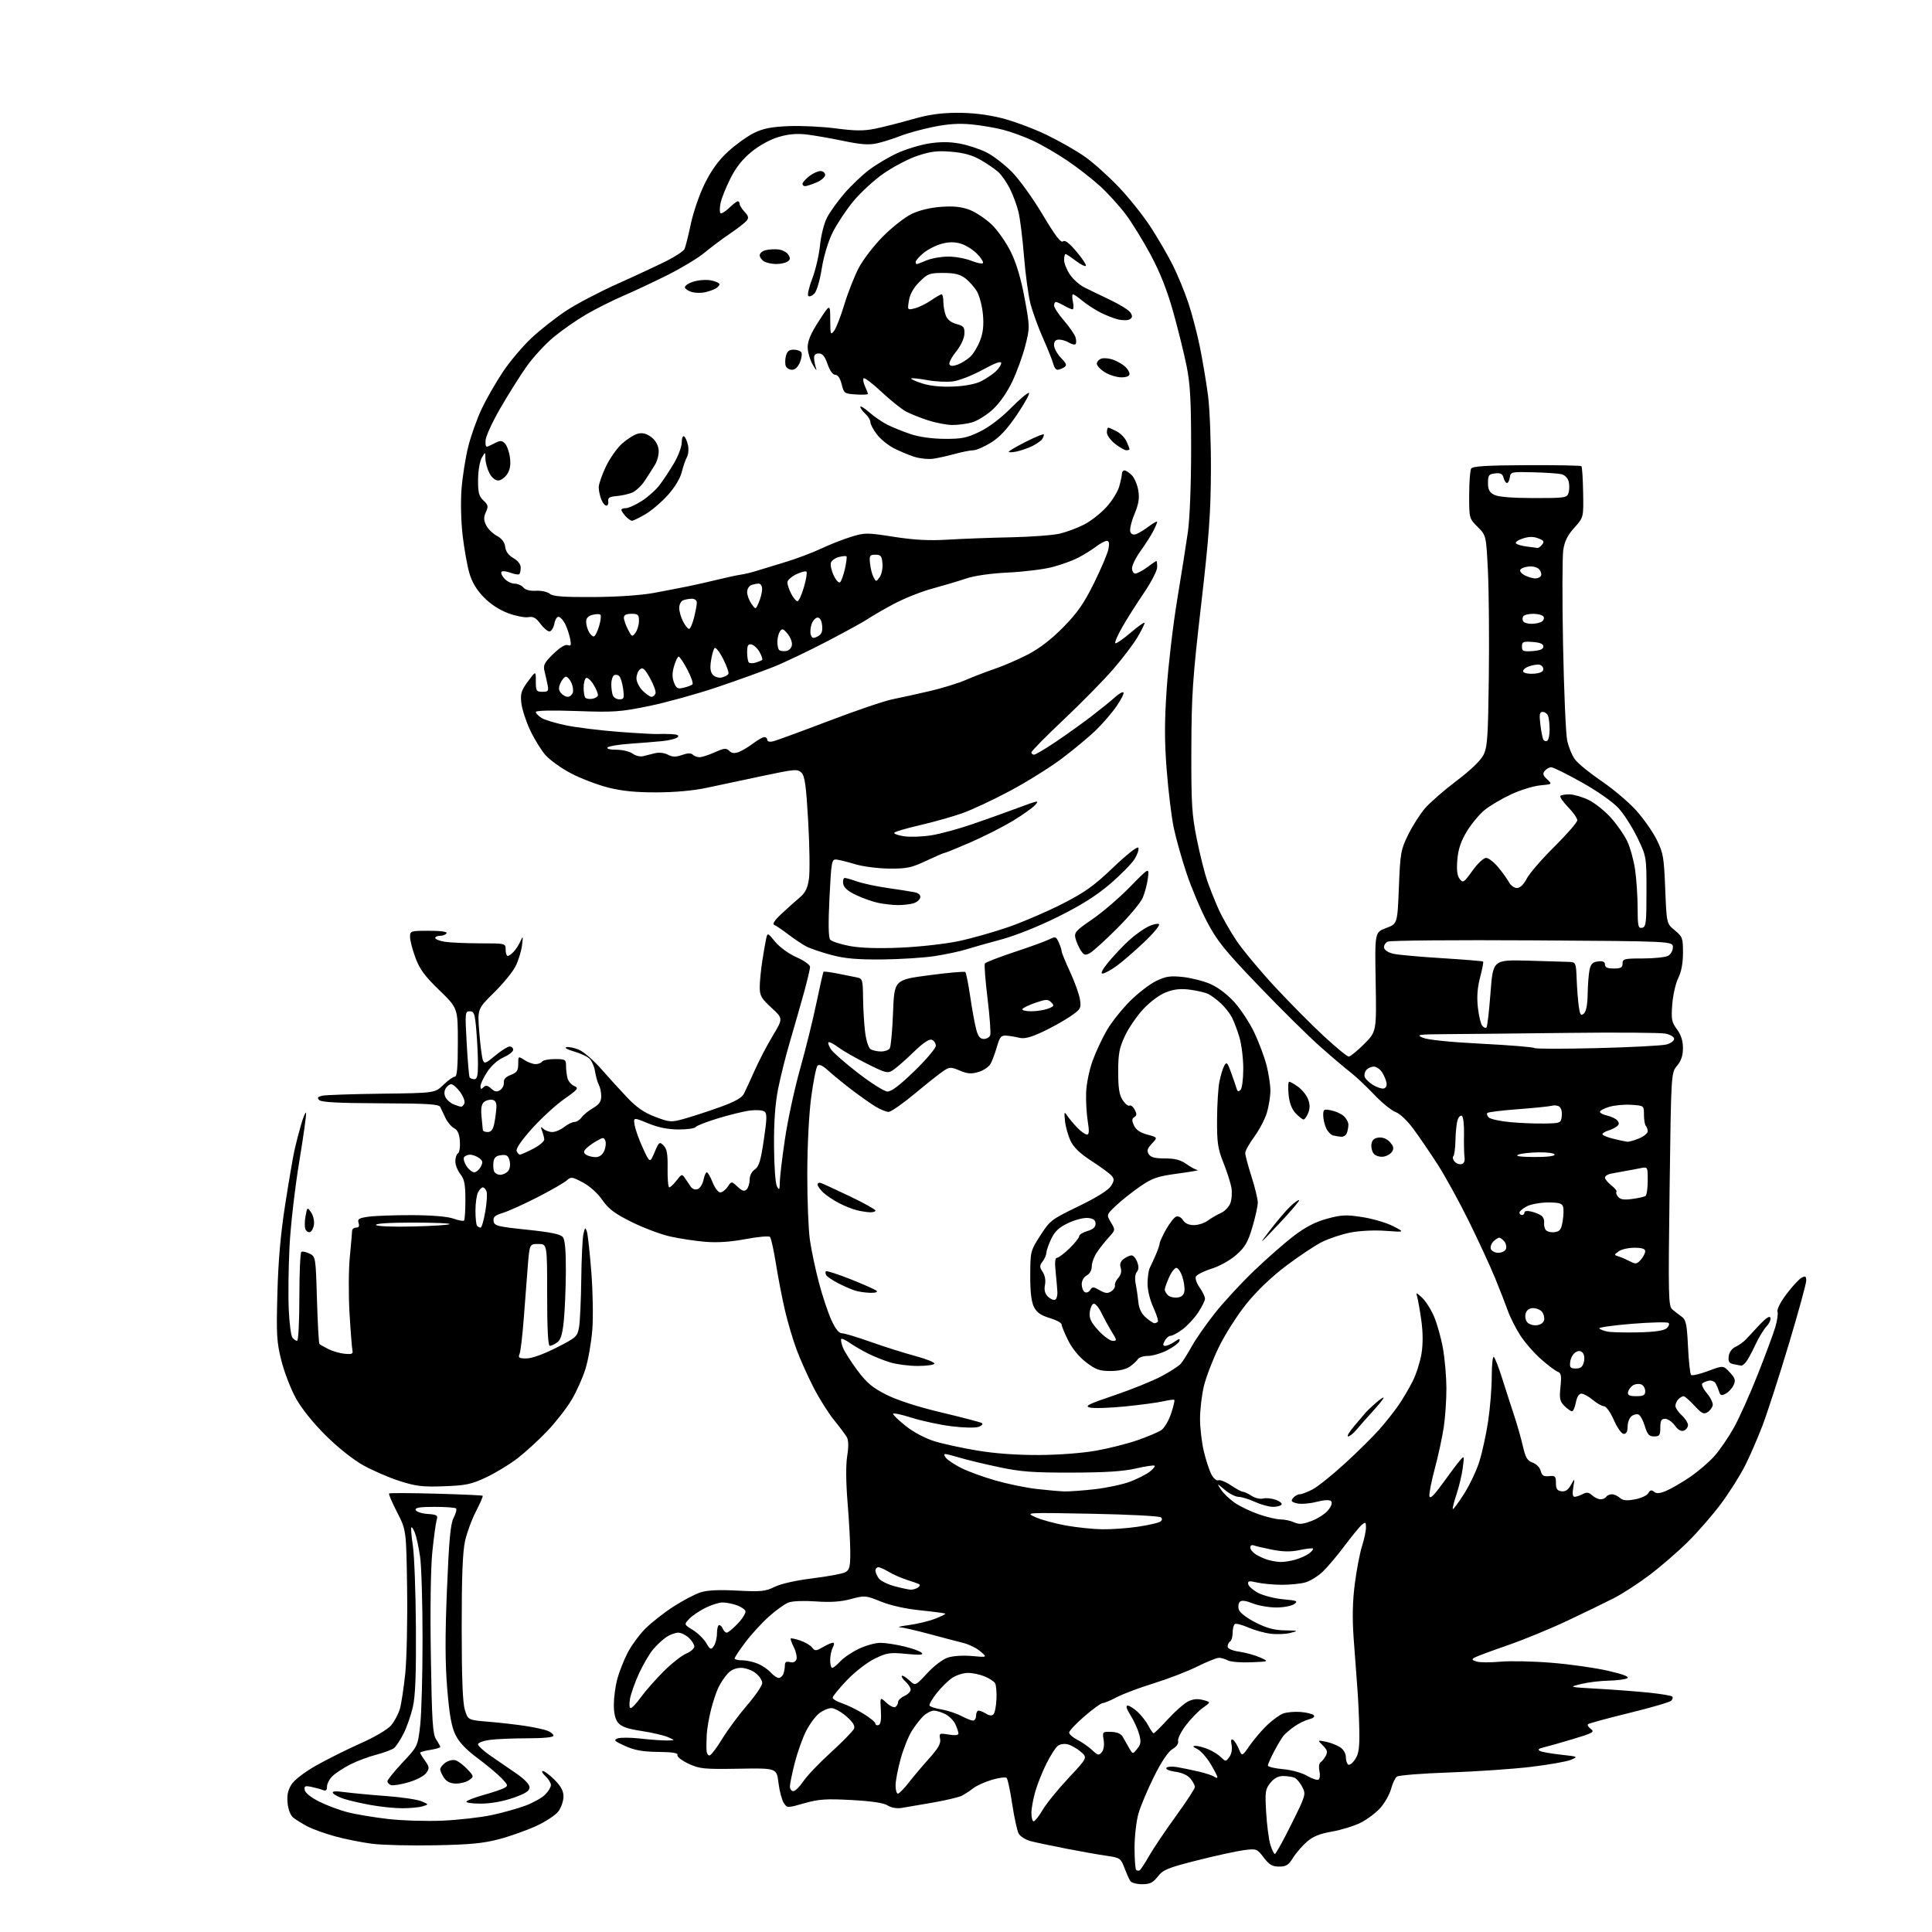 <?xml version="1.0" encoding="UTF-8" standalone="no"?>
<!-- Filename: 8a8bf9f07cbb9ebd15205f0f793e2b5da788812eb6eb94874a0269b9e07f6953.svg -->
<!-- Created with https://svgstud.io -->
<svg
  version="1.1"
  xmlns="http://www.w3.org/2000/svg"
  xmlns:xlink="http://www.w3.org/1999/xlink"
  xmlns:svg="http://www.w3.org/2000/svg"
  xmlns:rdf="http://www.w3.org/1999/02/22-rdf-syntax-ns#"
  xmlns:cc="http://creativecommons.org/ns#"
  xmlns:dc="http://purl.org/dc/elements/1.1/"
  viewBox="0 0 768 768"
  width="768"
  height="768"
  role="img"
  aria-labelledby="titleID descID"
>
  <title id="titleID">dinosaur with a glss of wine in the hand</title>
  <desc id="descID">AI-generated SVG illustration: dinosaur with a glss of wine in the hand, created on https://svgstud.io</desc>

  <rect width="100%" height="100%" fill="white" />


  <path stroke="none" fill="black" fill-rule="evenodd" d="M453.99,749.00C451.86,749.00 449.75,748.44 449.31,747.75C448.86,747.06 447.81,744.70 446.97,742.51C445.52,738.70 445.19,738.47 439.97,737.72C436.96,737.29 429.77,736.02 424.00,734.90C418.23,733.78 411.82,732.43 409.77,731.90C407.71,731.37 405.54,730.00 404.93,728.87C404.32,727.73 403.17,722.46 402.37,717.16C401.58,711.86 400.58,707.18 400.16,706.76C399.74,706.34 397.12,706.67 394.33,707.49C391.55,708.32 388.20,709.83 386.89,710.85C385.57,711.87 383.56,713.19 382.42,713.80C381.27,714.40 376.10,715.63 370.92,716.54C365.74,717.45 360.09,718.42 358.36,718.69C356.49,718.99 354.27,718.59 352.86,717.69C351.29,716.69 346.50,715.97 338.50,715.54C328.32,714.99 325.47,715.19 319.70,716.83C312.89,718.76 312.89,718.76 311.53,716.63C310.78,715.46 309.84,711.88 309.45,708.67C308.75,702.83 308.75,702.83 293.62,703.09C279.73,703.32 278.11,703.16 273.67,701.09C271.02,699.85 269.05,698.31 269.29,697.67C269.61,696.84 267.37,696.47 261.62,696.41C255.48,696.34 252.28,695.77 248.50,694.06C244.25,692.15 243.80,691.69 245.50,691.05C246.60,690.64 250.65,690.66 254.50,691.10C258.35,691.54 263.07,691.88 265.00,691.87C268.50,691.84 268.50,691.84 265.50,690.53C263.85,689.81 259.12,688.71 255.00,688.09C249.55,687.27 247.02,686.39 245.75,684.87C244.58,683.47 244.00,681.08 244.01,677.64C244.02,674.81 244.63,670.25 245.36,667.50C246.10,664.75 247.92,660.10 249.41,657.16C250.90,654.23 254.11,649.84 256.54,647.40C258.98,644.97 264.01,641.02 267.73,638.63C271.45,636.24 276.27,633.70 278.44,633.00C281.16,632.12 285.69,631.90 293.09,632.29C302.56,632.78 304.27,632.61 307.93,630.80C310.42,629.57 316.44,628.22 323.04,627.41C329.08,626.66 334.92,625.58 336.01,624.99C337.70,624.09 338.00,622.89 338.00,617.11C338.00,613.36 337.52,604.48 336.93,597.39C336.27,589.31 336.20,582.39 336.77,578.83C337.36,575.15 337.31,572.53 336.65,571.34C336.09,570.34 333.80,567.27 331.55,564.51C329.31,561.75 325.63,555.90 323.37,551.50C321.11,547.10 318.09,540.35 316.66,536.50C315.22,532.65 313.15,525.67 312.06,521.00C310.96,516.33 309.35,508.00 308.47,502.50C307.59,497.00 306.52,492.14 306.08,491.69C305.64,491.25 301.28,491.64 296.39,492.56C290.36,493.69 285.17,494.04 280.26,493.63C276.27,493.30 269.97,492.33 266.25,491.49C262.53,490.64 255.67,488.05 251.01,485.73C244.28,482.37 241.89,480.57 239.43,477.01C237.61,474.35 234.45,471.51 231.72,470.06C227.40,467.76 226.98,467.71 225.27,469.25C224.27,470.16 219.02,473.18 213.60,475.95C208.18,478.72 201.98,481.52 199.83,482.17C196.73,483.10 195.97,483.78 196.20,485.41C196.47,487.28 197.66,487.59 209.50,488.83C219.02,489.82 222.84,490.61 223.75,491.78C224.60,492.87 224.98,497.23 224.94,505.44C224.90,512.07 224.54,520.82 224.14,524.87C223.59,530.36 222.92,532.58 221.51,533.62C220.47,534.38 219.14,535.00 218.56,535.00C217.85,535.00 217.50,528.34 217.50,514.75C217.50,494.50 217.50,494.50 214.00,494.50C210.50,494.50 210.50,494.50 209.79,503.50C209.40,508.45 208.68,517.90 208.17,524.50C207.67,531.10 206.93,537.29 206.52,538.25C205.90,539.72 206.34,540.00 209.27,540.00C211.39,540.00 216.03,538.34 221.13,535.75C229.13,531.69 229.53,531.32 230.19,527.50C230.57,525.30 230.96,516.75 231.06,508.50C231.16,500.25 231.55,492.15 231.92,490.50C232.52,487.89 232.70,487.76 233.28,489.50C233.65,490.60 234.44,497.80 235.05,505.50C235.66,513.20 235.85,523.55 235.46,528.50C235.08,533.45 233.87,540.42 232.78,544.00C231.69,547.58 229.18,553.20 227.20,556.50C225.23,559.80 220.88,565.37 217.55,568.87C214.22,572.37 208.92,577.23 205.77,579.66C202.62,582.09 196.99,585.52 193.27,587.27C187.37,590.04 185.22,590.49 176.50,590.81C167.99,591.12 165.36,590.81 158.83,588.72C154.62,587.37 148.11,584.55 144.37,582.46C140.37,580.23 134.23,575.34 129.44,570.58C124.52,565.70 119.85,559.88 117.64,555.87C115.62,552.23 113.02,545.51 111.87,540.94C109.99,533.53 109.82,530.66 110.27,514.07C110.61,501.20 111.56,490.37 113.37,478.81C114.80,469.62 116.45,459.95 117.04,457.31C117.62,454.66 118.80,450.10 119.65,447.18C120.49,444.25 121.39,442.06 121.64,442.31C121.90,442.56 120.70,451.26 118.98,461.64C117.23,472.19 115.52,487.11 115.09,495.50C114.67,503.75 114.53,515.00 114.78,520.50C115.02,526.00 115.68,531.06 116.24,531.75C116.79,532.44 117.64,533.00 118.12,533.00C118.61,533.00 119.00,525.15 119.00,515.56C119.00,505.97 119.36,497.89 119.81,497.62C120.25,497.35 121.71,497.67 123.06,498.34C125.47,499.54 125.51,499.74 126.00,516.70C126.28,526.13 126.72,534.04 127.00,534.29C127.28,534.54 128.86,535.43 130.52,536.28C132.17,537.12 135.10,537.96 137.02,538.15C139.72,538.42 140.42,538.16 140.12,537.00C139.92,536.17 139.39,529.53 138.95,522.23C138.52,514.93 138.56,504.81 139.05,499.73C139.54,494.65 139.96,489.94 139.97,489.25C139.99,488.56 140.71,488.00 141.57,488.00C142.64,488.00 142.95,487.41 142.54,486.14C142.04,484.56 142.66,484.18 146.62,483.64C149.18,483.29 156.95,483.02 163.89,483.04C171.72,483.07 177.91,483.59 180.21,484.41C182.26,485.14 184.17,485.50 184.46,485.20C184.76,484.91 185.00,481.20 185.00,476.97C185.00,470.78 184.61,468.77 183.00,466.73C181.90,465.33 181.00,463.04 181.00,461.65C181.00,460.26 181.48,458.82 182.06,458.46C182.64,458.11 182.98,455.94 182.81,453.66C182.59,450.73 181.91,449.20 180.53,448.49C179.45,447.93 177.91,446.13 177.12,444.49C176.33,442.84 175.39,440.86 175.03,440.08C174.50,438.92 170.21,438.65 151.24,438.58C134.73,438.52 127.76,438.16 126.91,437.31C125.98,436.38 126.25,435.99 128.11,435.56C129.42,435.26 140.04,434.90 151.70,434.76C172.89,434.50 172.89,434.50 176.24,431.25C178.09,429.46 180.14,428.00 180.80,428.00C181.68,428.00 182.00,424.32 182.00,414.37C182.00,400.75 182.00,400.75 174.64,393.62C168.85,388.02 166.82,385.27 165.14,380.71C163.96,377.53 163.00,373.82 163.00,372.46C163.00,370.06 163.19,370.00 170.56,370.00C175.34,370.00 177.89,370.37 177.50,371.00C177.16,371.55 176.01,372.00 174.94,372.00C173.87,372.00 173.00,372.39 173.00,372.87C173.00,373.35 174.69,374.02 176.75,374.36C178.81,374.70 185.11,374.98 190.75,374.99C201.00,375.00 201.00,375.00 201.00,377.50C201.00,378.88 201.38,380.00 201.85,380.00C202.31,380.00 203.41,379.20 204.29,378.23C205.17,377.26 206.38,375.34 206.97,373.98C207.89,371.87 207.97,372.14 207.50,375.84C207.19,378.23 206.03,381.99 204.90,384.19C203.78,386.39 199.92,391.09 196.33,394.63C189.79,401.07 189.79,401.07 190.52,410.29C190.92,415.35 191.56,420.33 191.93,421.34C192.54,422.98 193.04,422.81 196.90,419.59C199.26,417.61 201.82,416.00 202.59,416.00C203.37,416.00 204.00,416.59 204.00,417.31C204.00,418.03 202.28,419.37 200.18,420.30C197.90,421.30 195.29,423.63 193.68,426.08C192.21,428.34 191.00,430.90 191.00,431.79C191.00,433.03 191.27,433.13 192.19,432.21C193.10,431.30 193.80,431.41 195.24,432.72C196.69,434.03 197.51,434.16 198.81,433.32C199.74,432.71 200.41,431.36 200.30,430.31C200.16,429.02 201.05,428.04 203.05,427.29C205.47,426.37 206.00,425.60 206.00,422.97C206.00,419.80 206.02,419.78 208.46,421.38C209.82,422.27 211.82,423.00 212.91,423.00C213.99,423.00 215.16,422.55 215.50,422.00C215.84,421.45 218.12,421.00 220.56,421.00C224.73,421.00 225.00,421.16 225.01,423.75C225.02,425.26 225.29,427.46 225.60,428.64C225.92,429.81 227.11,431.19 228.26,431.70C230.16,432.55 229.81,433.01 224.28,436.89C220.94,439.23 215.19,444.50 211.51,448.60C207.36,453.22 205.02,456.62 205.37,457.53C205.68,458.34 206.29,458.99 206.72,458.97C207.15,458.96 209.53,457.90 212.00,456.62C214.47,455.33 216.44,453.66 216.36,452.89C216.28,452.13 215.88,450.60 215.46,449.50C214.84,447.86 214.95,447.72 216.05,448.75C216.79,449.44 218.37,450.00 219.57,450.00C220.76,450.00 222.87,449.10 224.27,448.00C225.67,446.90 227.51,446.00 228.35,446.00C229.20,446.00 230.47,445.18 231.19,444.18C231.91,443.18 233.96,441.51 235.75,440.47C238.19,439.04 239.00,437.87 239.00,435.77C239.00,434.23 238.57,432.19 238.05,431.24C237.53,430.28 236.85,427.87 236.54,425.89C236.22,423.90 235.18,421.58 234.23,420.73C233.28,419.88 230.47,418.62 228.00,417.92C225.53,417.22 224.24,416.48 225.15,416.27C226.06,416.06 228.31,416.52 230.16,417.29C232.00,418.06 235.98,421.51 239.01,424.96C242.03,428.40 246.75,433.59 249.50,436.47C253.11,440.26 256.17,442.35 260.50,443.98C266.23,446.14 266.75,446.18 272.00,444.73C275.02,443.89 281.32,441.84 286.00,440.16C292.00,438.02 294.85,436.44 295.70,434.81C296.35,433.54 298.29,429.35 300.00,425.50C301.70,421.65 304.95,415.43 307.21,411.68C311.31,404.87 311.31,404.87 306.66,400.59C302.63,396.90 302.00,395.79 302.01,392.41C302.01,390.26 302.47,385.57 303.02,382.00C303.57,378.43 304.27,374.42 304.57,373.09C305.11,370.72 305.16,370.74 308.19,374.41C309.94,376.54 313.57,379.16 316.63,380.52C319.64,381.85 322.00,383.54 322.00,384.37C322.00,385.19 320.90,389.83 319.56,394.68C318.22,399.53 315.76,408.13 314.09,413.80C312.41,419.46 310.27,428.01 309.32,432.80C308.14,438.77 307.62,445.94 307.69,455.65C307.74,463.76 308.24,470.58 308.86,471.65C309.78,473.23 309.94,472.99 309.98,470.00C309.99,468.07 310.91,460.38 312.01,452.91C313.10,445.43 315.82,432.83 318.05,424.91C320.28,416.98 323.22,405.13 324.57,398.56C325.93,392.00 327.19,386.47 327.38,386.29C327.56,386.11 330.14,386.44 333.10,387.03C336.07,387.61 339.51,388.31 340.75,388.57C342.84,389.00 343.01,389.59 343.08,396.77C343.13,401.02 343.50,407.12 343.90,410.32C344.31,413.61 345.25,416.54 346.06,417.06C346.85,417.56 348.71,417.98 350.19,417.98C351.67,417.99 353.25,417.44 353.69,416.75C354.14,416.06 354.73,409.65 355.00,402.50C355.50,389.50 355.50,389.50 369.33,387.67C376.94,386.65 383.42,386.09 383.74,386.41C384.06,386.73 384.94,391.15 385.69,396.24C386.44,401.34 387.51,407.19 388.07,409.25C388.81,411.99 389.61,413.00 391.07,413.00C392.17,413.00 393.31,412.35 393.62,411.55C393.92,410.76 393.45,404.20 392.57,396.98C391.69,389.76 391.21,383.47 391.50,383.01C391.78,382.54 397.08,380.49 403.26,378.44C409.44,376.40 415.67,374.13 417.11,373.41C419.52,372.19 419.81,372.28 420.86,374.59C421.49,375.97 422.00,377.54 422.00,378.09C422.00,378.64 423.51,382.33 425.35,386.30C427.19,390.26 428.96,395.19 429.29,397.25C429.84,400.80 429.64,401.15 425.42,404.06C422.96,405.74 418.03,408.50 414.45,410.17C409.72,412.38 407.19,413.03 405.22,412.54C403.72,412.16 401.40,411.78 400.06,411.68C397.97,411.53 397.43,412.16 396.32,416.00C395.61,418.48 394.49,421.52 393.84,422.76C393.18,424.01 391.02,425.51 389.03,426.11C386.13,426.98 384.64,426.87 381.55,425.58C377.97,424.09 377.50,424.10 375.10,425.67C373.67,426.61 368.55,430.66 363.71,434.69C358.88,438.71 354.15,442.00 353.21,442.00C352.27,441.99 349.93,441.03 348.00,439.86C346.07,438.69 341.80,435.67 338.50,433.16C335.20,430.64 331.04,427.24 329.25,425.59C327.09,423.61 325.66,422.94 325.00,423.60C324.45,424.15 323.32,429.75 322.48,436.05C321.58,442.75 320.93,455.39 320.91,466.50C320.88,476.95 321.36,488.88 321.96,493.00C322.56,497.12 324.18,504.77 325.57,510.00C326.95,515.23 329.17,521.86 330.49,524.75C332.09,528.26 333.49,530.00 334.69,530.00C335.69,530.00 340.77,531.53 346.00,533.39C351.23,535.25 359.21,537.78 363.74,539.00C368.28,540.22 371.74,541.62 371.43,542.11C371.13,542.60 368.10,543.00 364.69,542.99C361.29,542.98 356.42,542.35 353.88,541.58C351.34,540.81 347.29,539.18 344.88,537.96C342.47,536.74 339.24,534.85 337.69,533.76C336.15,532.67 334.67,531.99 334.41,532.25C334.16,532.51 334.43,534.01 335.03,535.58C335.63,537.16 338.23,541.27 340.81,544.72C344.62,549.81 346.81,551.64 352.50,554.49C356.90,556.69 365.02,559.30 374.39,561.52C382.58,563.46 389.74,565.34 390.31,565.69C390.88,566.04 390.31,566.71 389.05,567.18C387.74,567.66 383.13,567.58 378.29,566.97C373.64,566.40 366.50,564.86 362.42,563.57C358.34,562.27 355.00,561.58 355.00,562.02C355.00,562.47 357.31,564.67 360.13,566.92C363.14,569.31 367.82,571.79 371.44,572.91C374.84,573.96 382.54,575.63 388.56,576.63C395.57,577.80 404.34,578.43 413.00,578.39C420.93,578.35 430.33,577.63 435.79,576.65C440.89,575.74 448.29,573.86 452.21,572.49C456.14,571.12 460.36,569.34 461.58,568.54C462.81,567.73 464.58,564.78 465.51,561.97C466.44,559.17 467.03,556.70 466.82,556.49C466.61,556.28 464.66,556.53 462.47,557.03C460.29,557.54 453.43,558.46 447.24,559.08C441.04,559.70 434.76,559.90 433.27,559.53C431.00,558.96 432.55,558.18 443.04,554.63C449.89,552.31 458.29,548.91 461.69,547.09C465.10,545.27 468.55,543.04 469.35,542.14C470.15,541.24 472.09,538.17 473.66,535.33C475.22,532.49 479.36,526.53 482.86,522.10C486.36,517.66 493.45,509.98 498.62,505.04C503.79,500.09 510.95,493.84 514.52,491.13C519.05,487.70 522.99,485.68 527.58,484.44C533.26,482.90 535.15,482.82 541.59,483.82C545.68,484.46 551.16,486.07 553.77,487.41C558.50,489.84 558.50,489.84 550.80,489.28C546.31,488.95 540.49,489.23 536.84,489.95C533.39,490.63 528.30,492.31 525.53,493.69C522.76,495.07 516.33,499.35 511.24,503.20C505.37,507.64 499.59,513.17 495.42,518.35C491.81,522.83 486.87,530.61 484.45,535.62C482.02,540.64 479.36,547.62 478.53,551.12C477.71,554.63 477.03,560.42 477.03,564.00C477.03,567.58 477.70,573.33 478.51,576.80C479.33,580.26 480.68,584.41 481.51,586.02C482.36,587.67 483.58,588.72 484.32,588.43C485.03,588.16 487.30,589.07 489.35,590.47C491.41,591.86 493.53,593.00 494.08,593.00C494.62,593.00 496.18,593.73 497.54,594.62C498.89,595.51 500.93,595.99 502.07,595.69C503.21,595.39 505.46,595.61 507.07,596.17C508.68,596.74 509.75,597.60 509.44,598.10C509.13,598.59 507.61,599.00 506.05,599.00C504.49,599.00 501.26,598.11 498.86,597.02C496.46,595.93 493.52,595.03 492.33,595.02C491.13,595.01 488.69,593.77 486.90,592.26C483.64,589.52 483.64,589.52 485.37,592.16C486.32,593.61 488.77,595.95 490.81,597.37C492.86,598.79 497.18,600.86 500.42,601.97C503.66,603.09 507.57,604.00 509.11,604.00C510.65,604.00 513.04,604.52 514.42,605.15C516.44,606.07 517.84,605.95 521.46,604.57C523.95,603.62 526.90,601.68 528.02,600.25C529.30,598.63 529.71,597.31 529.11,596.71C528.52,596.12 526.33,596.24 523.24,597.03C520.53,597.73 517.08,597.99 515.57,597.61C513.30,597.04 513.03,596.66 514.03,595.46C514.70,594.66 515.88,594.00 516.66,594.00C517.44,594.00 519.75,593.12 521.79,592.05C523.83,590.97 529.58,586.36 534.57,581.80C539.56,577.23 545.70,571.18 548.21,568.34C550.72,565.50 554.19,561.13 555.91,558.63C557.64,556.12 560.19,551.80 561.58,549.03C562.97,546.25 564.54,541.32 565.07,538.08C565.69,534.21 565.66,529.63 564.99,524.83C564.42,520.80 563.68,516.60 563.35,515.50C562.80,513.66 562.96,513.69 565.29,515.85C566.69,517.14 568.83,520.50 570.04,523.31C571.25,526.13 572.85,531.82 573.59,535.97C574.33,540.11 574.95,547.24 574.97,551.81C574.98,556.38 574.52,563.35 573.92,567.31C573.33,571.26 571.73,578.68 570.36,583.79C568.99,588.89 568.03,593.84 568.22,594.79C568.47,595.98 570.09,594.39 573.54,589.60C576.27,585.80 579.31,581.75 580.31,580.60C582.09,578.54 582.11,578.59 581.47,583.50C581.12,586.25 580.00,590.97 578.99,593.99C577.98,597.01 577.32,599.65 577.52,599.86C577.73,600.07 579.73,597.37 581.96,593.87C584.19,590.37 586.94,584.58 588.06,581.00C589.19,577.42 590.76,570.23 591.55,565.00C592.34,559.77 592.99,551.76 592.99,547.19C593.00,542.62 593.36,539.11 593.80,539.38C594.24,539.65 595.78,543.61 597.22,548.19C598.66,552.76 600.81,559.42 602.00,563.00C603.18,566.58 604.71,571.98 605.40,575.00C606.42,579.47 607.14,580.67 609.26,581.42C610.73,581.94 612.13,583.37 612.46,584.70C612.93,586.57 613.63,587.01 615.78,586.78C618.20,586.53 618.50,586.83 618.50,589.50C618.50,591.82 618.99,592.57 620.69,592.81C622.23,593.03 623.34,592.29 624.45,590.31C626.02,587.50 626.02,587.50 625.40,591.25C624.97,593.81 625.15,595.00 625.95,595.00C626.60,595.00 628.04,594.51 629.15,593.92C630.71,593.09 631.56,593.20 632.91,594.42C633.87,595.29 635.38,596.00 636.27,596.00C637.16,596.00 638.16,595.55 638.50,595.00C638.84,594.45 639.84,594.00 640.73,594.00C641.62,594.00 643.05,594.64 643.92,595.42C645.10,596.48 646.60,596.63 649.90,596.02C652.32,595.58 654.72,594.47 655.23,593.55C655.93,592.30 656.49,592.16 657.49,592.99C658.48,593.81 659.75,593.71 662.36,592.62C664.30,591.81 668.56,589.34 671.82,587.12C675.08,584.91 679.49,581.11 681.62,578.68C683.75,576.25 687.22,571.17 689.32,567.38C691.42,563.60 695.63,554.20 698.68,546.50C701.73,538.80 704.88,530.32 705.68,527.65C706.48,524.98 706.89,522.14 706.58,521.34C706.26,520.53 707.84,517.48 710.17,514.40C712.45,511.37 715.14,508.46 716.16,507.92C717.68,507.10 718.00,507.30 718.00,509.09C718.00,510.27 714.87,521.67 711.05,534.41C707.22,547.16 702.54,561.65 700.64,566.63C698.74,571.60 695.62,578.80 693.69,582.62C691.77,586.44 687.50,593.20 684.21,597.64C680.92,602.08 674.97,608.93 670.99,612.87C667.01,616.81 660.15,622.75 655.75,626.07C651.35,629.39 644.99,633.52 641.62,635.25C638.25,636.98 629.90,641.04 623.06,644.26C616.22,647.49 605.51,651.89 599.26,654.04C593.01,656.20 587.17,658.37 586.28,658.86C584.90,659.63 585.00,659.86 586.96,660.49C588.22,660.89 592.45,660.92 596.37,660.55C600.29,660.19 609.49,660.38 616.80,660.98C624.12,661.57 634.18,663.00 639.17,664.15C645.26,665.55 647.79,666.52 646.87,667.10C646.12,667.58 642.80,668.02 639.50,668.08C636.20,668.14 631.25,668.74 628.50,669.42C623.50,670.65 623.50,670.65 635.50,671.33C642.10,671.70 651.23,672.41 655.80,672.89C660.36,673.37 664.38,674.05 664.73,674.40C665.08,674.75 664.90,675.50 664.33,676.07C663.76,676.64 656.23,678.83 647.59,680.95C638.94,683.06 631.60,685.07 631.26,685.41C630.92,685.75 631.45,686.61 632.42,687.32C633.99,688.47 633.15,688.94 625.35,691.28C620.48,692.75 615.21,694.24 613.62,694.61C611.62,695.08 611.17,695.50 612.12,696.02C612.88,696.43 616.65,697.10 620.50,697.52C627.33,698.26 627.42,698.31 624.48,699.55C622.82,700.25 615.62,701.52 608.48,702.37C601.34,703.22 586.73,704.22 576.00,704.59C565.27,704.96 555.94,705.70 555.26,706.25C554.57,706.79 553.54,708.99 552.97,711.13C552.39,713.27 550.51,716.62 548.80,718.58C547.08,720.53 543.56,723.20 540.98,724.51C538.39,725.82 533.24,727.42 529.54,728.07C524.56,728.93 521.92,730.01 519.44,732.19C517.59,733.81 515.12,736.68 513.96,738.57C512.22,741.38 511.23,742.00 508.47,742.00C505.78,742.00 504.55,741.28 502.36,738.41C499.70,734.91 499.49,734.83 494.56,735.45C491.78,735.80 483.46,737.61 476.08,739.48C464.22,742.47 462.38,743.22 460.26,745.93C458.31,748.41 457.12,749.00 453.99,749.00zM453.04,743.47C453.46,743.21 455.15,740.64 456.79,737.75C458.43,734.86 463.20,727.77 467.39,722.00C471.57,716.23 475.00,710.99 475.00,710.36C475.00,709.73 474.21,708.24 473.24,707.05C472.14,705.69 469.89,704.66 467.26,704.31C464.94,704.00 463.31,703.31 463.64,702.78C463.96,702.25 465.87,702.10 467.86,702.44C469.86,702.79 473.75,703.59 476.50,704.22C479.25,704.86 482.06,705.80 482.75,706.31C483.44,706.82 483.96,706.85 483.92,706.37C483.88,705.89 482.61,703.48 481.11,701.00C479.60,698.52 477.28,695.94 475.94,695.26C474.07,694.32 473.92,694.03 475.28,694.01C476.26,694.01 478.53,694.61 480.32,695.36C482.11,696.11 484.40,697.55 485.41,698.55C487.19,700.33 487.29,700.33 488.68,698.44C489.54,697.29 489.90,695.37 489.58,693.70C489.21,691.83 489.39,691.12 490.11,691.57C490.71,691.94 491.77,693.59 492.46,695.25C493.73,698.26 493.73,698.26 496.77,693.88C498.45,691.47 501.54,687.84 503.66,685.81C505.77,683.78 508.64,681.69 510.04,681.16C511.44,680.64 514.53,680.35 516.92,680.53C519.30,680.71 521.68,681.28 522.20,681.80C522.80,682.40 522.12,683.00 520.38,683.44C518.86,683.82 516.24,685.10 514.56,686.28C512.88,687.46 510.93,689.12 510.23,689.96C509.53,690.81 507.84,693.62 506.48,696.22C505.11,698.81 504.00,701.34 504.00,701.83C504.00,702.32 506.70,702.97 510.01,703.27C513.44,703.58 517.54,704.71 519.58,705.92C521.55,707.08 523.60,707.75 524.14,707.42C524.68,707.08 524.84,705.55 524.50,704.00C524.15,702.43 524.35,700.90 524.94,700.54C525.52,700.18 526.45,699.02 527.02,697.97C527.83,696.45 527.59,695.59 525.87,693.87C523.69,691.69 523.69,691.69 527.04,692.36C528.89,692.73 531.43,693.71 532.70,694.54C534.05,695.42 535.00,697.04 535.00,698.46C535.00,699.79 535.43,701.15 535.96,701.47C536.48,701.80 537.72,700.83 538.71,699.32C540.14,697.14 540.47,694.74 540.34,687.54C540.25,682.57 539.89,674.90 539.53,670.50C539.18,666.10 538.53,657.33 538.08,651.00C537.52,643.01 537.67,636.45 538.57,629.50C539.28,624.00 540.57,617.29 541.43,614.59C542.29,611.89 543.00,608.57 543.00,607.22C543.00,605.05 542.80,604.92 541.37,606.11C540.47,606.86 537.38,610.62 534.49,614.48C531.61,618.34 527.70,622.97 525.81,624.77C523.92,626.56 520.83,628.48 518.94,629.02C517.06,629.56 512.81,629.99 509.51,629.98C506.20,629.96 501.79,629.55 499.69,629.07C496.49,628.33 495.94,628.43 496.19,629.75C496.36,630.60 498.18,632.18 500.24,633.25C502.30,634.31 506.76,635.44 510.14,635.75C515.62,636.24 516.10,636.46 514.46,637.65C513.45,638.39 510.24,639.00 507.33,639.00C504.42,639.00 500.20,638.26 497.95,637.37C495.14,636.24 493.55,636.05 492.84,636.76C492.27,637.33 492.10,638.73 492.46,639.86C492.84,641.06 495.64,643.21 499.09,644.96C503.53,647.22 506.53,648.03 510.78,648.10C516.17,648.20 516.30,648.26 513.00,649.10C511.07,649.60 507.48,649.74 505.00,649.42C502.52,649.10 498.54,647.98 496.14,646.93C493.74,645.88 491.38,645.26 490.89,645.57C490.40,645.87 490.00,647.41 490.00,649.00C490.00,650.59 489.55,652.16 489.00,652.50C488.45,652.84 488.00,653.74 488.00,654.50C488.00,655.38 489.72,656.14 492.73,656.59C495.34,656.98 499.05,658.02 500.98,658.90C504.50,660.50 504.50,660.50 497.27,660.79C493.29,660.95 489.15,660.62 488.08,660.04C487.01,659.47 485.41,659.00 484.54,659.00C483.66,659.00 479.75,660.58 475.84,662.51C471.93,664.45 464.18,667.43 458.61,669.15C453.05,670.86 446.48,673.33 444.01,674.63C441.54,675.94 438.99,677.00 438.34,677.00C437.70,677.00 434.43,679.36 431.09,682.25C427.74,685.14 425.00,688.05 425.00,688.72C425.00,689.40 426.46,690.69 428.25,691.59C430.04,692.49 432.67,694.32 434.10,695.65C436.40,697.81 436.83,697.91 437.97,696.53C438.75,695.60 439.04,693.65 438.72,691.66C438.19,688.39 438.24,688.33 441.75,688.45C444.19,688.54 445.67,689.20 446.39,690.54C446.98,691.62 448.09,693.59 448.87,694.93C450.29,697.37 450.29,697.37 452.06,695.17C453.53,693.36 453.66,692.35 452.82,689.32C452.27,687.31 450.72,683.94 449.39,681.83C447.81,679.33 447.42,678.00 448.25,678.00C448.95,678.00 450.75,679.14 452.25,680.53C453.75,681.92 455.67,684.40 456.52,686.03C457.36,687.66 458.30,689.00 458.60,689.00C458.90,689.00 461.43,686.50 464.22,683.45C467.01,680.40 470.58,677.24 472.15,676.42C474.15,675.39 475.96,675.19 478.19,675.77C481.38,676.60 481.38,676.60 478.17,678.88C476.41,680.13 473.38,683.24 471.43,685.80C469.48,688.35 468.08,691.18 468.31,692.08C468.57,693.09 467.71,694.33 466.07,695.30C464.36,696.31 461.73,700.22 458.75,706.19C456.20,711.31 453.41,717.94 452.55,720.93C451.70,723.92 451.00,730.03 451.00,734.51C451.00,739.00 451.29,742.95 451.64,743.31C451.99,743.66 452.62,743.73 453.04,743.47zM506.80,736.97C507.18,736.95 510.14,731.62 513.36,725.12C519.11,713.53 519.19,713.26 517.64,710.28C516.78,708.61 515.35,706.96 514.46,706.62C513.56,706.28 511.56,706.00 509.99,706.00C508.08,706.00 506.43,706.91 504.96,708.75C502.97,711.25 502.83,712.30 503.32,720.50C503.61,725.45 504.36,731.19 504.97,733.25C505.59,735.31 506.41,736.98 506.80,736.97zM173.00,733.53C163.38,733.72 152.15,733.45 148.06,732.94C143.97,732.43 137.29,731.10 133.23,729.99C129.18,728.88 124.20,727.08 122.18,726.01C120.15,724.93 117.66,723.38 116.63,722.58C115.50,721.69 114.59,719.41 114.33,716.80C114.01,713.69 114.43,711.64 115.84,709.40C117.00,707.55 120.97,704.49 125.65,701.84C129.97,699.39 137.91,695.42 143.30,693.02C149.14,690.43 154.08,687.50 155.52,685.80C156.84,684.22 158.40,681.26 158.98,679.22C159.56,677.17 160.51,670.86 161.10,665.19C161.68,659.52 162.01,644.39 161.83,631.57C161.50,608.25 161.50,608.25 157.87,601.18C155.87,597.28 154.42,593.91 154.66,593.68C154.89,593.45 163.27,593.48 173.29,593.76C183.30,594.03 191.67,594.40 191.87,594.59C192.08,594.77 190.89,597.52 189.24,600.71C187.59,603.89 185.62,609.20 184.88,612.50C183.91,616.79 183.52,626.60 183.53,647.00C183.53,666.74 183.91,676.77 184.77,679.62C186.01,683.74 186.01,683.74 194.25,684.42C198.79,684.80 205.43,685.56 209.00,686.11C212.57,686.66 216.51,687.53 217.75,688.04C218.99,688.54 220.00,689.42 220.00,689.98C220.00,690.61 216.02,691.00 209.64,691.00C203.94,691.00 197.19,691.29 194.64,691.64C192.09,691.99 190.01,692.77 190.02,693.39C190.03,694.00 192.17,695.98 194.77,697.79C197.37,699.60 201.97,702.76 205.00,704.82C208.45,707.18 210.50,709.29 210.50,710.49C210.50,711.95 208.95,712.95 204.00,714.68C199.96,716.09 195.11,716.96 191.19,716.97C187.72,716.99 185.12,716.61 185.41,716.14C185.71,715.67 188.77,714.49 192.22,713.53C195.68,712.57 199.33,711.34 200.35,710.80C202.08,709.88 202.02,709.63 199.35,706.83C197.78,705.19 193.49,701.61 189.82,698.88C185.25,695.48 182.47,692.54 181.03,689.57C179.47,686.35 178.64,681.64 177.78,671.31C176.94,661.11 176.91,650.59 177.67,631.92C178.49,612.07 179.07,605.76 180.32,603.35C181.20,601.65 181.64,599.97 181.29,599.63C180.95,599.28 177.10,599.00 172.75,599.00C166.86,599.00 164.94,599.32 165.24,600.25C165.47,600.94 167.58,601.64 169.93,601.81C173.80,602.10 174.14,602.33 173.56,604.31C173.21,605.52 172.44,611.23 171.85,617.00C171.21,623.29 170.97,639.81 171.27,658.24C171.68,684.36 172.00,689.35 173.38,691.45C174.27,692.81 175.00,694.17 175.00,694.45C175.00,694.74 173.20,695.26 171.00,695.62C168.80,695.97 167.00,696.47 167.00,696.72C167.00,696.98 167.88,698.43 168.96,699.94C170.71,702.40 170.76,702.90 169.45,704.77C168.62,705.95 165.53,707.58 162.37,708.49C159.29,709.39 156.14,709.89 155.38,709.59C154.62,709.30 154.00,708.62 154.00,708.07C154.00,707.52 156.72,704.17 160.03,700.62C166.07,694.17 166.07,694.17 167.03,685.84C167.55,681.25 167.98,665.80 167.97,651.50C167.97,637.20 167.53,622.52 167.00,618.87C166.47,615.22 165.57,611.00 164.99,609.48C164.42,607.96 163.75,606.91 163.52,607.15C163.28,607.38 163.56,610.71 164.13,614.54C164.70,618.37 165.24,632.98 165.33,647.00C165.45,665.50 165.12,674.15 164.13,678.50C163.38,681.80 161.73,686.55 160.46,689.06C159.19,691.57 157.50,694.17 156.70,694.84C155.89,695.50 152.70,696.71 149.60,697.52C146.50,698.32 141.84,700.07 139.23,701.40C136.63,702.73 133.49,704.78 132.25,705.95C131.01,707.12 130.00,709.01 130.00,710.15C130.00,711.71 129.57,712.05 128.25,711.54C127.29,711.16 125.22,710.60 123.65,710.28C121.24,709.80 120.85,710.01 121.15,711.60C121.36,712.73 123.72,714.60 127.00,716.22C130.03,717.72 135.08,719.61 138.23,720.41C141.39,721.22 148.57,722.42 154.19,723.07C159.81,723.72 169.60,724.02 175.95,723.74C182.30,723.45 191.06,722.46 195.41,721.53C199.76,720.61 205.80,718.92 208.85,717.78C211.89,716.65 215.42,714.68 216.69,713.40C217.96,712.13 219.00,710.41 219.00,709.58C219.00,708.76 218.02,707.16 216.81,706.04C215.61,704.92 215.14,704.00 215.78,704.00C216.41,704.00 218.52,705.59 220.47,707.53C222.97,710.04 224.00,711.96 224.00,714.13C224.00,715.81 223.12,718.42 222.06,719.92C220.98,721.44 217.05,724.06 213.24,725.82C209.46,727.56 202.80,729.94 198.43,731.09C192.17,732.75 186.81,733.27 173.00,733.53zM410.90,724.00C411.40,724.00 413.00,721.97 414.45,719.49C415.90,717.01 420.52,711.32 424.71,706.84C432.34,698.69 432.34,698.69 429.62,696.35C428.13,695.07 425.80,693.74 424.44,693.40C423.01,693.04 421.32,693.32 420.41,694.08C419.54,694.79 417.57,697.88 416.03,700.94C414.49,704.00 412.50,708.94 411.61,711.93C410.73,714.92 410.00,718.86 410.00,720.68C410.00,722.51 410.41,724.00 410.90,724.00zM160.00,718.81C156.97,718.82 151.29,718.24 147.36,717.52C143.43,716.81 138.60,715.69 136.62,715.04C134.65,714.39 132.73,713.37 132.36,712.77C131.89,712.01 133.30,711.90 137.09,712.41C140.07,712.81 147.45,713.51 153.50,713.95C159.55,714.40 165.85,715.33 167.50,716.02C170.50,717.28 170.50,717.28 168.00,718.04C166.62,718.46 163.03,718.80 160.00,718.81zM356.92,713.00C357.42,713.00 359.31,711.09 361.13,708.75C362.94,706.41 366.61,702.06 369.29,699.08C372.98,694.97 374.06,693.07 373.71,691.26C373.27,688.99 373.44,688.90 377.13,689.52C379.56,689.93 381.00,689.79 381.00,689.13C381.00,688.56 380.46,686.91 379.81,685.47C379.15,684.03 377.37,682.21 375.85,681.43C374.34,680.64 372.26,680.00 371.24,680.00C370.21,680.00 368.38,680.93 367.16,682.07C365.94,683.20 363.84,685.88 362.49,688.02C361.14,690.16 359.12,695.18 358.02,699.18C356.91,703.19 356.00,707.93 356.00,709.73C356.00,711.53 356.41,713.00 356.92,713.00zM315.37,712.00C316.12,712.00 317.88,710.27 319.28,708.16C320.68,706.04 325.65,700.82 330.34,696.56C335.03,692.29 339.15,688.06 339.51,687.15C339.95,686.01 338.98,684.49 336.41,682.25C334.35,680.46 331.68,679.00 330.47,679.00C329.26,679.00 327.07,679.94 325.60,681.10C324.13,682.25 321.79,685.45 320.40,688.19C319.01,690.94 317.00,696.60 315.93,700.76C314.87,704.92 314.00,709.15 314.00,710.16C314.00,711.17 314.62,712.00 315.37,712.00zM181.37,709.00C179.14,709.00 177.62,708.30 176.56,706.78C175.70,705.56 175.00,704.01 175.00,703.33C175.00,702.66 175.93,701.46 177.06,700.67C178.20,699.87 179.96,699.44 180.96,699.70C181.97,699.96 184.08,701.52 185.65,703.16C188.42,706.07 188.45,706.19 186.56,707.57C185.49,708.36 183.15,709.00 181.37,709.00zM282.17,697.78C282.82,697.56 285.07,694.55 287.18,691.08C289.29,687.62 293.71,681.66 297.01,677.83C300.30,674.01 303.00,670.04 303.00,669.02C303.00,667.99 301.81,666.21 300.37,665.07C298.92,663.93 296.29,663.00 294.54,663.00C292.51,663.00 290.60,663.82 289.29,665.25C288.16,666.49 286.54,668.87 285.70,670.54C284.85,672.22 283.48,676.27 282.66,679.54C281.83,682.82 281.05,687.30 280.94,689.50C280.82,691.70 280.78,694.55 280.86,695.83C280.94,697.13 281.52,697.99 282.17,697.78zM349.25,685.73C350.10,685.43 350.39,683.58 350.16,679.90C349.82,674.50 349.82,674.50 352.34,676.85C353.72,678.15 355.34,678.91 355.93,678.55C356.52,678.18 357.00,677.31 357.00,676.60C357.00,675.90 358.12,674.81 359.50,674.18C360.88,673.56 362.00,672.43 362.00,671.68C362.00,670.92 361.10,669.49 359.99,668.49C358.89,667.50 358.22,666.45 358.50,666.17C358.78,665.89 360.10,666.69 361.44,667.94C363.87,670.23 363.87,670.23 368.55,665.16C371.17,662.31 374.77,659.57 376.76,658.92C378.80,658.24 382.86,657.98 386.40,658.30C392.50,658.85 392.50,658.85 389.73,656.46C388.21,655.14 385.06,653.60 382.73,653.04C380.41,652.47 374.34,650.88 369.26,649.50C364.17,648.13 359.00,646.94 357.76,646.87C356.52,646.80 358.09,646.41 361.26,646.00C364.43,645.59 369.07,644.48 371.57,643.52C374.08,642.57 375.97,641.64 375.79,641.45C375.60,641.27 371.16,640.68 365.91,640.14C359.99,639.54 354.01,638.21 350.16,636.64C344.12,634.19 343.80,634.16 338.23,635.65C334.15,636.74 330.14,637.01 324.32,636.59C319.58,636.25 315.00,636.43 313.44,637.02C311.95,637.59 308.43,640.12 305.62,642.64C302.80,645.17 298.59,649.77 296.26,652.87C293.93,655.97 292.02,658.84 292.01,659.25C292.00,659.66 293.36,660.00 295.03,660.00C296.70,660.00 299.51,660.61 301.28,661.36C303.05,662.11 305.36,663.69 306.40,664.86C307.45,666.04 308.87,667.00 309.55,667.00C310.23,667.00 311.06,666.29 311.39,665.42C311.73,664.55 312.00,663.02 312.00,662.01C312.00,660.68 312.54,660.33 313.99,660.71C315.24,661.03 316.20,660.64 316.58,659.65C316.91,658.79 316.47,656.64 315.59,654.88C314.71,653.12 314.15,651.52 314.33,651.33C314.52,651.14 316.21,651.50 318.09,652.12C319.96,652.75 322.08,653.98 322.79,654.87C323.97,656.36 324.33,656.35 327.12,654.75C328.79,653.79 330.59,653.00 331.12,653.00C331.69,653.00 331.66,653.76 331.04,654.93C330.47,656.00 330.00,658.25 330.00,659.93C330.00,661.62 330.37,663.00 330.83,663.00C331.28,663.00 332.74,661.82 334.08,660.37C335.41,658.92 338.75,656.67 341.50,655.38C344.25,654.08 348.07,653.03 350.00,653.05C351.93,653.06 356.15,653.70 359.39,654.48C362.63,655.25 365.78,656.39 366.39,657.02C367.22,657.86 365.64,657.97 360.27,657.45C353.71,656.81 352.54,656.99 347.67,659.37C344.65,660.85 339.84,664.58 336.65,667.92C333.54,671.18 331.00,674.30 331.00,674.85C331.00,675.40 332.68,676.40 334.74,677.08C336.80,677.76 340.62,679.63 343.24,681.24C345.86,682.85 348.00,684.62 348.00,685.17C348.00,685.72 348.56,685.97 349.25,685.73zM386.75,683.96C387.44,683.98 388.00,683.10 388.00,682.00C388.00,680.90 388.46,680.00 389.01,680.00C389.57,680.00 390.91,680.55 391.99,681.22C393.26,682.02 394.29,682.11 394.92,681.47C395.45,680.94 395.99,678.22 396.11,675.43C396.24,672.64 395.98,669.78 395.55,669.08C395.11,668.37 393.25,667.17 391.41,666.40C389.57,665.63 386.59,665.00 384.78,665.01C382.98,665.01 380.19,665.88 378.58,666.94C376.98,667.99 374.17,670.75 372.35,673.05C370.52,675.36 369.25,677.60 369.52,678.03C369.79,678.47 371.92,679.14 374.26,679.53C376.59,679.92 380.07,681.06 382.00,682.07C383.93,683.08 386.06,683.93 386.75,683.96zM250.72,679.00C251.24,679.00 253.06,677.05 254.77,674.67C256.49,672.28 260.50,667.71 263.69,664.51C266.89,661.32 270.96,658.09 272.75,657.34C274.54,656.59 276.00,655.32 276.00,654.53C276.00,653.73 275.02,652.16 273.81,651.04C272.61,649.92 270.70,649.00 269.56,649.01C268.43,649.01 266.32,649.80 264.88,650.76C263.44,651.72 261.08,653.92 259.63,655.65C258.17,657.39 255.67,661.66 254.05,665.15C252.44,668.64 250.82,673.19 250.45,675.25C250.06,677.40 250.18,679.00 250.72,679.00zM283.74,654.35C284.43,653.40 285.00,651.13 285.00,649.31C285.00,647.49 285.40,646.00 285.89,646.00C286.38,646.00 287.05,646.67 287.36,647.50C287.68,648.33 288.37,649.00 288.91,649.00C289.44,649.00 291.43,647.35 293.34,645.33C295.25,643.31 296.59,641.09 296.32,640.40C296.06,639.71 294.46,638.66 292.77,638.07C291.08,637.48 288.58,637.00 287.21,637.00C285.84,637.00 282.76,637.98 280.37,639.17C277.98,640.36 275.09,642.33 273.95,643.55C271.88,645.76 271.88,645.76 275.43,647.95C277.38,649.16 279.76,651.48 280.72,653.11C282.32,655.82 282.58,655.92 283.74,654.35zM362.00,631.92C362.82,631.95 364.11,631.58 364.86,631.11C365.60,630.64 365.83,630.03 365.36,629.76C364.89,629.48 362.70,628.70 360.50,628.01C358.30,627.32 355.10,625.91 353.38,624.88C351.67,623.85 349.75,623.00 349.13,623.00C348.51,623.00 348.00,623.59 348.00,624.31C348.00,625.03 348.59,626.43 349.32,627.42C350.04,628.41 352.85,629.81 355.57,630.54C358.28,631.27 361.18,631.89 362.00,631.92zM509.00,620.91C510.38,620.95 513.08,620.53 515.00,619.97C516.92,619.42 519.37,618.30 520.43,617.49C521.49,616.68 522.16,615.82 521.91,615.58C521.67,615.34 519.29,615.61 516.62,616.18C513.13,616.92 510.08,616.88 505.78,616.04C502.49,615.39 499.17,614.62 498.40,614.32C497.62,614.02 497.00,614.39 497.00,615.15C497.00,615.90 498.00,617.14 499.22,617.90C500.44,618.67 502.58,619.64 503.97,620.06C505.36,620.48 507.62,620.86 509.00,620.91zM438.21,607.91C441.90,607.96 448.25,607.51 452.31,606.90C456.38,606.30 460.33,605.41 461.09,604.94C462.00,604.38 462.14,603.76 461.49,603.17C460.95,602.66 448.57,602.02 434.00,601.74C407.50,601.24 407.50,601.24 411.64,603.11C413.92,604.14 419.32,605.62 423.64,606.40C427.96,607.18 434.52,607.86 438.21,607.91zM423.00,592.86C424.93,592.93 430.43,592.53 435.24,591.98C440.04,591.43 446.34,590.08 449.24,588.98C452.13,587.88 455.62,586.11 456.99,585.06C458.35,584.00 459.25,582.91 458.97,582.64C458.70,582.37 455.33,582.86 451.49,583.75C446.47,584.90 439.28,585.36 426.00,585.38C410.58,585.42 405.75,585.05 397.00,583.19C391.23,581.97 384.29,580.30 381.59,579.48C378.89,578.67 376.25,578.00 375.72,578.00C375.19,578.00 375.34,578.71 376.06,579.58C376.79,580.45 379.53,582.25 382.17,583.59C384.81,584.92 390.91,587.14 395.73,588.52C400.55,589.90 407.88,591.41 412.00,591.88C416.12,592.35 421.07,592.80 423.00,592.86zM535.89,571.00C535.27,571.00 536.42,569.09 538.43,566.75C540.45,564.41 542.46,562.05 542.90,561.50C543.34,560.95 545.12,559.26 546.85,557.74C548.58,556.23 550.00,555.28 550.00,555.64C550.00,556.00 548.09,558.39 545.75,560.95C543.41,563.51 540.49,566.82 539.26,568.30C538.02,569.79 536.51,571.00 535.89,571.00zM657.54,571.00C655.53,571.00 654.86,570.26 653.85,566.90C653.17,564.64 652.03,562.56 651.30,562.28C650.57,562.00 649.31,562.33 648.49,563.01C647.67,563.69 647.00,565.54 647.00,567.12C647.00,569.02 646.49,570.00 645.49,570.00C644.62,570.00 642.94,567.67 641.54,564.50C640.18,561.41 638.46,559.00 637.63,559.00C636.82,559.00 634.82,557.88 633.18,556.50C631.55,555.12 629.51,554.00 628.65,554.00C627.66,554.00 626.85,555.28 626.43,557.50C626.07,559.42 625.38,561.00 624.89,561.00C624.40,561.00 623.04,560.04 621.87,558.87C620.05,557.05 619.83,555.96 620.31,551.32C620.77,546.81 620.58,545.78 619.18,545.27C618.26,544.93 615.25,542.66 612.50,540.22C609.75,537.79 606.04,533.51 604.26,530.72C602.48,527.92 600.29,523.58 599.40,521.07C598.51,518.55 596.21,512.67 594.30,508.00C592.39,503.32 587.67,493.11 583.82,485.31C579.96,477.50 574.39,467.38 571.44,462.81C568.49,458.24 564.18,451.93 561.87,448.79C559.44,445.49 556.46,442.66 554.81,442.08C553.23,441.53 549.37,438.39 546.22,435.09C543.08,431.79 538.87,427.83 536.87,426.29C534.87,424.76 529.47,420.18 524.87,416.11C520.27,412.05 509.30,401.22 500.50,392.04C486.78,377.74 483.83,374.07 479.79,366.39C477.20,361.45 473.52,352.71 471.61,346.96C469.70,341.21 467.43,333.12 466.57,329.00C465.71,324.88 464.46,314.67 463.80,306.33C462.88,294.63 462.88,287.19 463.78,273.83C464.43,264.30 466.30,248.40 467.94,238.50C469.58,228.60 471.49,216.45 472.20,211.50C472.96,206.19 473.49,192.65 473.49,178.50C473.50,159.27 473.14,152.71 471.69,145.50C470.69,140.55 468.30,130.88 466.37,124.00C463.98,115.45 461.15,108.29 457.43,101.34C454.44,95.76 449.95,88.48 447.47,85.17C444.98,81.86 440.40,76.82 437.29,73.98C434.18,71.14 428.30,66.56 424.21,63.81C420.13,61.05 414.02,57.51 410.64,55.94C407.26,54.36 401.93,52.41 398.79,51.60C395.64,50.79 389.96,49.82 386.16,49.45C381.29,48.97 376.83,49.26 371.05,50.43C366.53,51.35 360.59,52.98 357.86,54.06C355.12,55.14 350.97,56.45 348.64,56.97C345.43,57.69 342.26,57.47 335.45,56.05C330.53,55.03 323.96,53.87 320.86,53.49C316.83,53.00 313.61,53.26 309.61,54.42C306.21,55.41 301.95,57.73 298.75,60.33C295.09,63.32 292.53,66.56 290.29,71.05C288.52,74.60 286.78,78.98 286.42,80.80C286.06,82.61 286.04,84.38 286.39,84.72C286.74,85.07 288.28,84.15 289.82,82.68C291.35,81.20 292.92,80.00 293.30,80.00C293.69,80.00 294.00,80.47 294.00,81.04C294.00,81.61 294.89,83.04 295.98,84.21C297.56,85.90 297.72,86.63 296.77,87.77C296.12,88.56 293.09,90.90 290.04,92.97C286.99,95.04 282.49,98.41 280.04,100.46C277.59,102.51 271.06,106.46 265.54,109.24C260.02,112.01 251.99,115.78 247.71,117.62C243.43,119.46 236.79,122.79 232.96,125.03C229.13,127.26 223.32,131.32 220.06,134.03C216.79,136.75 212.03,141.90 209.47,145.48C206.92,149.06 202.17,156.60 198.91,162.23C195.55,168.05 193.00,173.67 193.00,175.26C193.00,178.05 193.00,178.05 196.12,176.44C198.86,175.02 199.43,175.00 200.70,176.27C201.50,177.07 202.40,179.58 202.71,181.84C203.09,184.74 202.77,186.70 201.61,188.48C200.70,189.87 199.08,191.00 198.00,191.00C196.85,191.00 195.42,189.79 194.53,188.05C193.69,186.43 192.98,183.84 192.96,182.30C192.93,179.50 192.93,179.50 191.50,182.00C190.70,183.40 190.06,187.22 190.04,190.71C190.01,195.82 190.38,197.28 192.17,198.94C194.05,200.70 194.18,201.31 193.15,203.56C192.23,205.59 192.25,206.73 193.23,208.76C193.93,210.19 195.85,212.10 197.50,213.00C199.51,214.10 200.61,215.56 200.83,217.41C201.04,219.22 202.16,220.75 204.07,221.84C205.82,222.84 206.99,224.33 206.99,225.58C207.00,226.73 206.75,227.92 206.44,228.22C206.14,228.53 204.58,228.29 202.98,227.69C201.38,227.08 199.76,226.90 199.38,227.29C198.99,227.67 199.50,228.89 200.49,229.99C201.49,231.10 203.31,232.00 204.53,232.00C205.75,232.00 207.33,232.69 208.03,233.53C208.83,234.50 210.68,234.98 213.07,234.84C215.14,234.72 217.59,235.25 218.52,236.02C219.82,237.09 223.82,237.40 235.85,237.33C245.46,237.28 254.78,236.64 260.00,235.68C264.68,234.81 270.98,233.59 274.00,232.97C277.02,232.34 282.20,231.17 285.50,230.36C288.80,229.55 292.82,228.68 294.43,228.44C296.05,228.20 298.75,227.56 300.43,227.02C302.12,226.48 307.21,224.93 311.75,223.57C316.29,222.21 322.82,219.77 326.25,218.15C329.69,216.53 335.09,214.40 338.25,213.42C343.76,211.71 344.49,211.71 355.25,213.38C363.51,214.67 369.29,214.97 377.00,214.51C382.77,214.16 394.02,213.74 402.00,213.58C409.98,213.41 418.67,212.75 421.32,212.12C423.98,211.48 428.27,209.88 430.86,208.57C433.46,207.25 437.44,204.16 439.71,201.69C441.99,199.23 444.33,195.47 444.92,193.35C445.51,191.23 445.99,188.94 445.99,188.25C446.00,187.56 446.45,187.00 447.00,187.00C447.55,187.00 448.85,187.85 449.89,188.89C450.94,189.94 452.10,192.64 452.48,194.91C453.02,198.06 452.65,200.29 450.95,204.42C449.72,207.38 448.98,210.52 449.32,211.39C449.71,212.41 450.55,212.73 451.71,212.31C452.70,211.94 454.96,210.55 456.75,209.20C458.54,207.86 460.00,207.06 460.00,207.43C460.00,207.80 459.29,209.48 458.41,211.17C457.54,212.86 455.29,216.38 453.41,218.99C451.54,221.60 450.00,224.70 450.00,225.87C450.00,227.04 450.59,228.00 451.31,228.00C452.02,228.00 454.14,226.88 456.00,225.50C457.86,224.13 459.53,223.00 459.69,223.00C459.86,223.00 460.00,224.11 460.00,225.46C460.00,226.82 457.62,231.43 454.71,235.71C451.80,240.00 447.92,246.11 446.10,249.31C444.28,252.50 443.04,255.37 443.34,255.68C443.65,255.99 446.40,254.10 449.45,251.50C452.50,248.89 455.00,247.15 454.99,247.63C454.99,248.11 453.75,250.61 452.24,253.19C450.73,255.78 446.46,261.43 442.74,265.76C439.02,270.10 430.13,279.16 422.99,285.90C415.84,292.64 410.00,298.57 410.00,299.08C410.00,299.58 410.47,300.00 411.05,300.00C411.62,300.00 415.56,297.66 419.80,294.81C424.03,291.96 430.43,287.37 434.00,284.63C437.57,281.89 441.73,278.52 443.24,277.14C444.75,275.77 446.25,274.92 446.59,275.25C446.92,275.59 445.70,278.03 443.88,280.68C442.06,283.33 438.31,287.69 435.54,290.36C432.77,293.03 426.70,298.07 422.05,301.57C417.41,305.06 408.18,310.82 401.55,314.36C394.92,317.91 386.35,321.92 382.50,323.28C378.65,324.64 371.10,326.77 365.73,328.01C360.36,329.24 355.75,330.60 355.49,331.02C355.23,331.43 356.98,332.07 359.37,332.43C361.77,332.79 366.65,332.62 370.21,332.05C373.78,331.48 381.16,329.48 386.60,327.60C392.05,325.73 400.31,322.77 404.97,321.03C412.62,318.17 413.25,318.07 411.52,319.97C410.47,321.14 406.44,324.00 402.56,326.35C398.68,328.69 391.17,332.49 385.88,334.80C380.59,337.11 375.96,339.00 375.59,339.00C375.22,339.00 371.90,340.43 368.21,342.17C362.35,344.94 360.48,345.33 353.50,345.28C349.08,345.24 343.04,344.47 340.00,343.55C336.98,342.63 333.60,341.79 332.50,341.69C330.61,341.51 330.46,342.33 329.73,356.88C329.22,367.25 329.31,372.67 330.02,373.52C330.59,374.22 334.05,375.35 337.69,376.04C342.08,376.86 348.88,377.09 357.90,376.71C365.38,376.39 375.77,375.23 381.00,374.13C386.23,373.03 395.23,370.48 401.00,368.47C406.77,366.46 416.39,362.31 422.36,359.26C431.27,354.71 434.89,352.12 442.53,344.82C447.88,339.70 452.11,336.37 452.49,336.98C452.85,337.56 452.19,339.57 451.04,341.44C449.88,343.31 445.46,347.81 441.22,351.43C435.77,356.08 429.67,359.92 420.50,364.47C412.84,368.27 403.60,371.96 398.00,373.46C392.77,374.86 386.48,376.64 384.00,377.42C381.52,378.20 375.90,379.39 371.50,380.07C367.10,380.74 357.65,381.34 350.50,381.40C340.68,381.47 335.79,381.04 330.50,379.62C326.65,378.59 322.23,377.10 320.67,376.31C319.12,375.52 315.88,373.37 313.48,371.54C311.08,369.70 308.53,367.97 307.81,367.68C306.93,367.33 307.85,365.89 310.58,363.33C312.82,361.22 316.04,358.34 317.74,356.92C320.10,354.94 321.00,353.17 321.56,349.44C321.97,346.75 321.84,336.51 321.28,326.69C320.46,312.34 319.94,308.51 318.61,307.18C317.06,305.63 316.01,305.72 303.22,308.43C295.68,310.03 285.68,312.16 281.00,313.15C275.62,314.30 268.25,314.97 260.91,314.98C252.60,315.00 247.14,314.44 241.61,313.03C237.37,311.94 230.77,309.41 226.94,307.40C223.11,305.39 218.57,302.13 216.84,300.17C215.12,298.20 212.36,293.72 210.72,290.22C209.08,286.71 207.51,281.87 207.24,279.47C206.82,275.73 207.20,274.49 209.88,270.85C213.00,266.61 213.00,266.61 213.00,270.80C213.00,274.66 213.21,275.00 215.61,275.00C217.93,275.00 218.16,274.69 217.67,272.25C217.37,270.74 216.82,268.26 216.44,266.75C215.87,264.40 216.39,263.39 219.96,259.92C222.63,257.34 224.73,256.06 225.71,256.44C226.98,256.93 227.14,256.47 226.63,253.91C226.29,252.19 225.44,249.63 224.75,248.22C224.06,246.80 222.93,245.46 222.24,245.24C221.49,244.99 220.74,246.06 220.37,247.91C220.03,249.61 219.14,251.00 218.40,251.00C217.67,251.00 216.04,249.62 214.79,247.93C213.04,245.57 211.95,244.97 210.04,245.33C208.68,245.59 205.07,244.89 202.03,243.77C198.51,242.47 194.97,240.15 192.28,237.38C189.41,234.42 187.58,231.35 186.56,227.77C185.73,224.87 184.54,218.22 183.92,213.00C183.27,207.55 183.07,199.66 183.46,194.50C183.83,189.55 185.04,181.90 186.14,177.50C187.24,173.10 189.68,166.28 191.56,162.35C193.44,158.41 197.23,151.83 199.98,147.72C202.73,143.61 207.82,137.60 211.29,134.35C214.76,131.10 220.95,126.24 225.05,123.53C229.15,120.83 238.35,116.00 245.50,112.80C252.65,109.60 261.40,105.52 264.94,103.74C268.48,101.96 271.70,99.83 272.10,99.00C272.50,98.17 273.63,93.67 274.62,89.00C275.61,84.26 278.10,77.11 280.23,72.83C282.87,67.53 285.72,63.63 289.49,60.19C292.48,57.45 297.08,54.16 299.71,52.86C303.38,51.06 306.61,50.42 313.50,50.14C318.45,49.93 326.91,50.34 332.30,51.05C339.89,52.05 343.37,52.08 347.80,51.18C350.93,50.54 357.55,48.86 362.50,47.45C369.10,45.56 373.90,44.87 380.50,44.84C386.37,44.82 392.45,45.54 398.00,46.92C402.68,48.07 410.75,51.06 415.94,53.56C421.14,56.06 428.12,60.05 431.45,62.43C434.78,64.80 440.80,70.22 444.83,74.46C448.86,78.70 454.54,85.84 457.46,90.33C460.37,94.83 464.33,101.65 466.25,105.50C468.17,109.35 470.93,116.05 472.38,120.40C473.83,124.74 475.90,132.61 476.97,137.90C478.04,143.18 479.49,151.78 480.18,157.00C480.89,162.30 481.41,175.57 481.36,187.00C481.29,203.91 480.61,213.27 477.46,240.50C474.08,269.71 473.64,276.31 473.58,298.00C473.52,319.58 473.78,323.82 475.76,333.60C476.99,339.70 478.85,347.12 479.88,350.10C480.91,353.07 482.92,358.10 484.34,361.29C485.76,364.47 488.98,370.14 491.49,373.89C494.01,377.64 500.89,385.90 506.78,392.25C512.68,398.60 521.44,407.44 526.25,411.89C531.06,416.35 535.51,420.00 536.14,420.00C536.77,420.00 539.52,417.77 542.24,415.05C547.19,410.09 547.19,410.09 546.85,390.34C546.50,370.58 546.50,370.58 551.00,368.91C555.50,367.24 555.50,367.24 556.08,352.69C556.62,339.02 556.84,337.77 559.77,331.82C561.48,328.35 564.48,323.63 566.44,321.34C568.40,319.05 574.04,314.14 578.97,310.41C584.62,306.15 588.60,302.32 589.72,300.07C591.27,296.96 591.54,292.92 591.83,269.00C592.02,253.88 591.86,235.05 591.48,227.18C590.78,212.85 590.78,212.85 587.39,209.46C584.02,206.09 584.00,206.01 584.02,196.78C584.02,191.68 584.39,186.94 584.82,186.25C585.41,185.32 591.06,184.98 606.89,184.91C618.58,184.86 628.38,185.04 628.65,185.32C628.92,185.59 629.22,190.28 629.32,195.75C629.50,205.69 629.50,205.69 625.82,209.77C623.13,212.76 621.95,215.13 621.42,218.66C621.03,221.31 620.99,238.34 621.34,256.49C621.70,274.65 622.43,291.64 622.96,294.25C623.50,296.86 624.90,300.30 626.08,301.89C627.26,303.49 632.00,307.35 636.61,310.49C641.23,313.62 647.40,318.84 650.33,322.08C653.26,325.31 656.95,330.56 658.53,333.73C661.16,339.00 661.45,340.69 661.95,353.32C662.50,367.15 662.50,367.15 665.76,369.82C668.81,372.33 669.02,372.90 669.01,378.79C669.00,382.92 668.36,386.35 667.13,388.79C666.11,390.83 665.04,395.52 664.75,399.22C664.29,405.18 664.50,406.29 666.62,409.16C668.24,411.36 669.00,413.73 669.00,416.62C669.00,419.59 668.30,421.69 666.65,423.67C664.30,426.50 664.30,426.50 663.69,472.80C663.13,515.66 663.21,519.20 664.79,520.53C665.73,521.32 667.40,522.61 668.50,523.40C670.22,524.63 670.57,526.33 671.01,535.35C671.29,541.13 671.84,546.18 672.23,546.56C672.62,546.95 675.66,546.25 678.98,545.01C685.03,542.74 685.03,542.74 687.61,545.52C689.75,547.84 690.01,548.68 689.14,550.59C688.57,551.85 687.17,553.37 686.03,553.98C684.34,554.89 683.87,554.77 683.41,553.29C683.11,552.31 682.49,550.83 682.05,550.00C681.60,549.17 680.39,548.65 679.37,548.83C678.34,549.02 677.14,549.51 676.69,549.94C676.25,550.36 677.07,552.12 678.52,553.84C679.97,555.56 681.01,557.72 680.83,558.63C680.65,559.54 679.71,560.78 678.74,561.39C677.27,562.31 676.40,561.87 673.54,558.75C671.65,556.69 669.72,555.00 669.25,555.00C668.78,555.00 667.86,555.54 667.20,556.20C666.54,556.86 666.00,558.05 666.00,558.84C666.00,559.62 667.12,561.31 668.50,562.59C669.88,563.86 671.00,565.62 671.00,566.48C671.00,567.35 670.26,568.35 669.36,568.69C668.26,569.11 667.06,568.43 665.77,566.66C664.71,565.20 662.97,564.00 661.92,564.00C660.39,564.00 660.00,564.72 660.00,567.50C660.00,570.55 659.68,571.00 657.54,571.00zM650.43,555.00C653.35,555.00 654.00,554.63 654.00,552.97C654.00,551.85 653.26,550.65 652.36,550.31C651.46,549.96 650.00,550.14 649.11,550.70C648.23,551.26 647.35,552.45 647.18,553.36C646.93,554.63 647.65,555.00 650.43,555.00zM441.42,545.00C437.10,545.00 435.57,544.45 431.75,541.54C428.96,539.41 426.21,536.06 424.61,532.84C423.17,529.96 422.00,527.10 422.00,526.48C422.00,525.86 419.86,524.71 417.25,523.93C413.71,522.86 412.12,521.74 411.00,519.50C409.97,517.44 409.51,513.50 409.54,506.91C409.57,497.47 409.64,497.22 413.54,491.13C417.34,485.19 417.94,484.73 428.68,479.54C435.70,476.15 440.49,473.18 441.55,471.57C442.95,469.43 443.01,468.72 441.94,467.43C441.23,466.57 437.65,463.93 434.00,461.57C429.35,458.56 426.82,456.14 425.56,453.49C424.58,451.42 423.58,447.87 423.35,445.61C422.98,441.98 423.08,441.73 424.21,443.46C424.92,444.54 426.70,446.68 428.17,448.21C429.64,449.75 431.39,451.00 432.05,451.00C432.95,451.00 433.04,449.66 432.40,445.75C431.93,442.86 431.63,437.73 431.75,434.35C431.87,430.87 433.00,425.33 434.35,421.61C435.67,417.98 438.27,412.45 440.12,409.32C441.98,406.19 446.08,401.05 449.24,397.91C452.40,394.76 457.06,391.18 459.58,389.96C463.40,388.11 465.19,387.84 470.13,388.36C473.40,388.70 478.32,389.94 481.07,391.12C484.12,392.44 487.85,395.25 490.68,398.39C493.22,401.20 496.80,406.65 498.62,410.50C500.44,414.35 502.63,420.18 503.47,423.46C504.31,426.74 505.00,431.28 505.00,433.55C505.00,435.82 504.37,439.77 503.61,442.31C502.84,444.86 500.59,449.15 498.61,451.85C496.62,454.56 495.00,457.48 495.00,458.35C495.00,459.21 496.12,463.43 497.49,467.71C498.86,472.00 499.98,476.62 499.99,478.00C500.00,479.38 499.03,483.79 497.84,487.81C496.05,493.84 494.93,495.77 491.44,498.84C489.01,500.99 484.80,503.33 481.55,504.35C478.43,505.34 475.64,506.77 475.35,507.53C475.05,508.30 475.76,510.25 476.91,511.87C478.06,513.49 479.00,515.46 479.00,516.25C479.00,517.05 477.75,519.55 476.23,521.82C474.71,524.09 471.92,527.08 470.04,528.47C468.15,529.86 466.04,531.00 465.34,531.00C464.64,531.00 463.59,531.90 463.00,533.00C462.18,534.53 462.24,535.00 463.24,535.00C463.96,535.00 465.62,534.26 466.91,533.35C468.73,532.07 469.17,532.02 468.83,533.10C468.60,533.87 466.41,535.51 463.99,536.75C461.56,537.99 458.12,539.00 456.34,539.00C454.56,539.00 452.74,539.59 452.30,540.31C451.86,541.03 450.39,542.38 449.03,543.31C447.50,544.36 444.60,545.00 441.42,545.00zM626.41,544.00C628.32,544.00 629.13,543.35 629.61,541.43C629.98,539.95 629.76,538.36 629.10,537.70C628.26,536.86 627.47,536.84 626.22,537.62C625.28,538.22 624.36,539.89 624.18,541.35C623.91,543.61 624.25,544.00 626.41,544.00zM692.13,542.86C691.78,542.79 690.46,542.53 689.19,542.29C687.36,541.94 686.95,541.29 687.19,539.18C687.39,537.50 688.43,536.07 690.01,535.32C691.39,534.66 693.26,533.30 694.16,532.31C695.07,531.31 697.50,528.70 699.56,526.50C702.02,523.89 703.48,522.96 703.77,523.82C704.01,524.55 703.30,526.12 702.17,527.32C701.05,528.52 699.05,531.84 697.72,534.71C696.40,537.57 694.74,540.61 694.03,541.46C693.33,542.31 692.47,542.94 692.13,542.86zM442.29,533.00C444.06,533.00 444.04,532.80 441.96,529.43C440.75,527.47 438.88,524.07 437.82,521.87C436.76,519.67 435.35,518.05 434.70,518.26C434.04,518.48 433.36,520.04 433.19,521.73C432.95,524.14 433.71,525.70 436.65,528.90C438.72,531.16 441.26,533.00 442.29,533.00zM651.13,529.64C657.59,529.50 661.31,528.98 662.43,528.06C663.34,527.30 663.73,526.33 663.29,525.90C662.86,525.47 656.30,525.62 648.72,526.23C641.15,526.85 635.30,527.68 635.72,528.09C636.15,528.50 637.62,529.06 639.00,529.33C640.38,529.61 645.83,529.75 651.13,529.64zM610.91,526.80C612.44,526.62 613.62,525.77 613.82,524.70C614.01,523.71 613.62,522.25 612.96,521.45C612.30,520.65 610.72,520.00 609.44,520.00C607.99,520.00 606.89,520.76 606.48,522.05C606.13,523.17 606.40,524.77 607.08,525.60C607.77,526.42 609.49,526.97 610.91,526.80zM458.89,526.00C459.32,526.00 459.93,525.74 460.24,525.42C460.56,525.11 459.76,522.52 458.46,519.67C457.04,516.56 456.13,512.73 456.17,510.04C456.21,507.59 456.60,504.89 457.04,504.04C457.47,503.19 458.54,500.86 459.42,498.85C460.29,496.84 461.00,494.76 461.00,494.22C461.00,493.69 462.14,491.21 463.53,488.72C464.93,486.23 466.73,483.93 467.54,483.62C468.39,483.30 469.54,483.90 470.25,485.03C471.05,486.31 472.58,487.00 474.61,487.00C476.32,487.00 478.80,486.19 480.12,485.21C481.43,484.23 483.75,482.88 485.27,482.22C486.79,481.56 488.51,479.79 489.09,478.27C489.66,476.76 489.84,473.94 489.49,472.01C489.13,470.08 487.69,465.62 486.29,462.10C484.11,456.62 483.75,454.20 483.80,445.10C483.82,439.27 484.24,432.48 484.73,430.00C485.22,427.52 486.09,424.65 486.67,423.61C487.60,421.96 487.95,422.33 489.48,426.61C490.44,429.30 491.41,432.14 491.64,432.92C491.95,433.93 492.37,434.03 493.14,433.26C493.74,432.66 494.22,428.87 494.22,424.83C494.22,420.79 493.54,415.19 492.70,412.37C491.87,409.56 490.51,405.96 489.68,404.38C488.85,402.80 486.90,400.32 485.34,398.87C483.78,397.43 481.57,395.77 480.42,395.18C479.28,394.59 476.01,393.81 473.16,393.43C469.36,392.92 466.80,393.19 463.58,394.42C460.99,395.40 457.27,398.14 454.52,401.08C451.96,403.82 448.65,408.64 447.18,411.78C444.93,416.59 444.50,418.87 444.50,426.04C444.50,432.58 444.92,435.23 446.29,437.33C447.28,438.83 448.50,439.81 448.99,439.50C449.49,439.20 450.42,439.91 451.05,441.10C451.95,442.78 451.92,443.43 450.91,444.06C449.90,444.68 449.87,445.41 450.76,447.38C451.55,449.10 453.22,450.25 456.07,451.02C460.22,452.14 460.22,452.14 457.89,454.61C456.06,456.56 455.80,457.45 456.64,458.79C457.44,460.06 459.12,460.50 463.11,460.50C467.10,460.50 469.32,461.09 471.65,462.75C473.39,463.99 475.41,465.05 476.15,465.12C476.89,465.19 473.30,465.81 468.17,466.51C460.05,467.62 458.10,468.28 453.21,471.64C450.12,473.76 445.84,477.16 443.70,479.19C439.81,482.87 439.81,482.87 441.61,485.92C443.39,488.93 443.38,488.99 440.87,491.73C439.47,493.25 437.35,495.92 436.16,497.65C434.97,499.39 434.00,501.96 434.00,503.37C434.00,504.91 433.20,506.36 432.00,507.00C430.85,507.62 430.00,509.09 430.00,510.48C430.00,511.80 430.53,513.21 431.19,513.62C431.85,514.02 432.81,513.67 433.35,512.81C434.22,511.43 434.61,511.44 437.14,512.89C439.35,514.15 440.34,514.25 441.73,513.34C442.70,512.71 443.37,511.64 443.21,510.97C443.05,510.30 443.65,508.94 444.55,507.95C445.60,506.79 445.94,505.38 445.50,504.00C445.03,502.51 445.38,501.43 446.66,500.46C447.67,499.69 449.07,499.05 449.77,499.03C450.48,499.01 451.50,500.18 452.05,501.62C452.74,503.46 452.70,504.65 451.91,505.61C451.23,506.43 451.04,508.30 451.44,510.24C451.80,512.03 452.28,515.30 452.50,517.50C452.78,520.24 453.73,522.21 455.51,523.75C456.94,524.99 458.46,526.00 458.89,526.00zM419.37,516.70C419.99,516.49 420.42,515.00 420.32,513.40C420.23,511.81 419.90,508.14 419.60,505.25C419.24,501.75 419.42,500.00 420.16,500.00C420.77,500.00 423.01,498.31 425.13,496.25C427.26,494.19 429.00,492.00 429.00,491.39C429.00,490.79 430.46,489.87 432.25,489.36C434.50,488.71 435.50,487.82 435.50,486.46C435.50,485.03 434.70,484.41 432.56,484.17C430.94,483.98 427.44,484.86 424.74,486.12C421.05,487.85 419.37,489.39 417.92,492.39C416.87,494.58 415.99,497.08 415.97,497.94C415.95,498.80 415.28,500.37 414.47,501.43C413.19,503.13 413.19,503.64 414.49,505.63C415.40,507.01 415.75,509.01 415.39,510.78C415.00,512.77 415.35,514.20 416.52,515.38C417.46,516.32 418.74,516.91 419.37,516.70zM467.99,515.79C469.72,515.59 470.60,514.80 470.82,513.23C471.00,511.99 470.63,509.40 469.99,507.48C469.36,505.57 468.29,504.00 467.61,504.00C466.94,504.00 465.62,505.73 464.69,507.84C463.76,509.95 463.00,512.11 463.00,512.64C463.00,513.17 463.56,514.16 464.24,514.84C464.93,515.53 466.61,515.95 467.99,515.79zM345.95,513.91C344.05,513.87 341.38,513.48 340.00,513.06C338.62,512.65 335.62,511.34 333.32,510.17C331.02,508.99 328.84,507.54 328.47,506.95C328.10,506.35 328.03,505.63 328.32,505.35C328.60,505.07 333.03,506.50 338.17,508.53C343.30,510.56 347.93,512.63 348.45,513.11C349.01,513.64 348.00,513.97 345.95,513.91zM652.25,500.77C653.21,499.67 654.00,498.15 654.00,497.39C654.00,496.42 652.70,496.00 649.69,496.00C647.32,496.00 644.51,496.64 643.44,497.43C641.52,498.84 641.53,498.87 643.50,499.48C644.60,499.83 646.62,500.71 648.00,501.43C650.21,502.60 650.70,502.52 652.25,500.77zM595.64,498.00C596.97,498.00 598.32,497.32 598.64,496.49C598.96,495.66 598.67,494.31 597.99,493.49C597.31,492.67 596.39,492.00 595.95,492.00C595.51,492.00 594.45,492.69 593.61,493.53C592.77,494.37 592.34,495.72 592.65,496.53C592.96,497.34 594.30,498.00 595.64,498.00zM508.38,486.52C500.28,495.09 500.12,495.21 504.86,489.00C507.59,485.43 511.21,481.18 512.90,479.57C514.59,477.96 516.18,476.85 516.42,477.09C516.67,477.34 513.05,481.58 508.38,486.52zM123.25,489.76C122.56,489.98 121.73,489.45 121.39,488.58C121.05,487.70 121.09,485.36 121.46,483.37C122.12,479.83 122.17,479.80 123.63,481.89C124.46,483.06 124.99,485.22 124.82,486.69C124.64,488.15 123.94,489.53 123.25,489.76zM617.83,489.81C620.06,489.55 620.59,488.87 621.17,485.50C621.55,483.30 621.64,480.71 621.37,479.75C620.97,478.36 619.75,478.00 615.38,478.00C612.37,478.00 608.57,478.69 606.95,479.53C605.33,480.36 604.00,481.49 604.00,482.03C604.00,482.56 604.45,483.00 605.00,483.00C605.55,483.00 606.00,482.54 606.00,481.98C606.00,481.38 607.12,481.23 608.75,481.62C610.26,481.98 612.08,482.73 612.79,483.29C613.49,483.85 613.96,485.02 613.81,485.90C613.67,486.78 613.92,488.09 614.37,488.81C614.82,489.53 616.38,489.98 617.83,489.81zM164.08,487.55C171.80,487.37 178.39,486.95 178.72,486.61C179.06,486.27 172.48,486.00 164.11,486.00C154.81,486.00 149.11,486.37 149.47,486.94C149.80,487.49 155.97,487.75 164.08,487.55zM191.06,488.00C191.47,488.00 192.30,485.12 192.91,481.61C193.52,478.09 193.74,474.49 193.40,473.61C193.06,472.72 192.40,472.00 191.93,472.00C191.46,472.00 190.60,472.87 190.04,473.93C189.47,475.00 189.00,478.30 189.00,481.27C189.00,484.24 189.30,486.97 189.67,487.33C190.03,487.70 190.66,488.00 191.06,488.00zM345.75,481.90C344.51,481.84 342.15,481.47 340.50,481.06C338.85,480.66 335.70,479.39 333.50,478.25C331.30,477.11 328.49,475.22 327.25,474.05C326.01,472.88 325.00,471.46 325.00,470.89C325.00,470.32 325.56,470.02 326.25,470.23C326.94,470.44 332.11,472.82 337.75,475.52C343.39,478.21 348.00,480.77 348.00,481.21C348.00,481.64 346.99,481.95 345.75,481.90zM648.79,476.61C651.20,476.29 653.58,475.76 654.08,475.45C654.59,475.14 655.00,472.38 655.00,469.33C655.00,463.77 655.00,463.77 652.00,464.39C650.35,464.72 647.54,465.25 645.75,465.55C643.96,465.86 641.49,466.32 640.25,466.57C639.01,466.83 638.00,467.53 638.00,468.13C638.00,468.72 639.15,470.12 640.55,471.22C641.96,472.32 642.86,473.47 642.56,473.77C642.26,474.07 642.56,474.97 643.22,475.76C644.09,476.82 645.62,477.05 648.79,476.61zM286.30,474.00C287.10,474.00 288.44,472.99 289.27,471.75C290.78,469.50 290.78,469.50 293.20,471.74C295.07,473.48 295.88,473.72 296.81,472.79C297.46,472.14 298.00,470.39 298.00,468.92C298.00,467.34 298.84,465.68 300.05,464.87C301.69,463.77 302.40,461.42 303.63,453.11C304.91,444.48 304.94,442.57 303.83,441.82C303.10,441.32 300.55,441.15 298.17,441.45C295.79,441.74 290.07,443.14 285.45,444.54C280.83,445.95 276.79,447.53 276.47,448.05C276.15,448.57 273.10,448.99 269.69,448.98C265.48,448.96 261.62,448.18 257.63,446.54C251.76,444.13 251.76,444.13 252.30,447.31C252.59,449.07 254.07,453.18 255.59,456.46C258.34,462.42 258.34,462.42 260.21,458.03C261.97,453.88 262.16,453.74 263.79,455.36C265.12,456.71 265.47,458.72 265.38,464.54C265.31,468.64 265.61,472.00 266.04,472.00C266.48,472.00 267.79,470.76 268.95,469.25C270.95,466.66 271.14,466.61 272.29,468.34C272.95,469.35 274.00,470.88 274.61,471.75C275.26,472.68 276.39,473.06 277.38,472.69C278.29,472.33 279.31,470.69 279.65,469.02C279.98,467.36 280.58,466.00 280.97,466.00C281.37,466.00 282.40,467.80 283.27,470.00C284.13,472.20 285.50,474.00 286.30,474.00zM198.85,467.00C199.90,467.00 201.31,466.33 201.99,465.51C202.71,464.64 202.95,462.96 202.58,461.45C202.05,459.36 201.42,458.93 199.22,459.19C197.25,459.41 196.41,460.14 196.17,461.82C195.99,463.10 196.09,464.79 196.39,465.57C196.69,466.36 197.80,467.00 198.85,467.00zM188.49,466.00C189.28,466.00 190.45,465.02 191.09,463.83C192.05,462.03 191.94,461.43 190.44,460.33C189.44,459.60 187.83,459.00 186.87,459.00C185.91,459.00 184.83,459.47 184.47,460.04C184.12,460.62 184.55,462.19 185.44,463.54C186.32,464.89 187.69,466.00 188.49,466.00zM580.91,462.76C581.97,462.55 582.39,461.61 582.16,459.97C581.98,458.61 581.89,454.51 581.97,450.84C582.05,447.18 581.67,443.92 581.13,443.58C580.59,443.25 579.81,443.99 579.41,445.24C579.01,446.48 578.63,450.06 578.57,453.19C578.51,456.32 578.13,459.20 577.74,459.60C577.34,459.99 577.53,460.94 578.17,461.70C578.80,462.46 580.03,462.94 580.91,462.76zM236.77,459.98C238.22,459.99 239.45,459.11 240.15,457.56C240.76,456.22 240.98,454.40 240.64,453.50C240.07,452.02 239.74,452.04 236.93,453.69C235.23,454.68 233.35,456.10 232.74,456.83C231.91,457.82 231.99,458.38 233.06,459.06C233.85,459.56 235.52,459.98 236.77,459.98zM549.81,459.80C548.45,459.97 546.77,459.43 546.09,458.61C545.40,457.78 544.99,456.07 545.17,454.81C545.40,453.19 546.26,452.41 548.05,452.20C549.66,452.02 551.31,452.68 552.51,454.01C553.97,455.62 554.17,456.51 553.36,457.81C552.77,458.74 551.18,459.64 549.81,459.80zM609.75,459.93C614.63,459.97 618.00,459.59 618.00,459.00C618.00,458.43 615.30,458.03 611.75,458.07C608.31,458.11 604.60,458.53 603.50,459.00C602.16,459.58 604.21,459.88 609.75,459.93zM646.78,453.85C647.49,453.93 649.62,453.35 651.53,452.55C653.44,451.75 655.00,450.48 655.00,449.72C655.00,448.96 654.66,447.99 654.25,447.57C653.84,447.15 653.50,445.17 653.50,443.16C653.50,439.50 653.50,439.50 648.50,439.18C645.75,439.00 641.81,439.35 639.75,439.97C637.69,440.58 636.00,441.48 636.00,441.96C636.00,442.44 637.32,443.13 638.93,443.48C640.54,443.84 642.35,444.71 642.94,445.43C643.73,446.38 643.68,447.01 642.76,447.74C642.07,448.30 640.49,449.07 639.25,449.44C638.01,449.82 637.00,450.47 637.00,450.88C637.00,451.28 638.91,452.09 641.25,452.66C643.59,453.23 646.08,453.77 646.78,453.85zM533.14,451.88C532.24,451.82 530.78,451.57 529.89,451.34C529.00,451.10 527.77,449.78 527.14,448.41C526.51,447.03 526.00,444.75 526.00,443.33C526.00,440.96 526.26,440.80 529.18,441.39C530.94,441.74 533.19,442.76 534.18,443.67C535.18,444.57 536.00,446.10 536.00,447.07C536.00,448.04 535.73,449.55 535.39,450.42C535.06,451.29 534.05,451.95 533.14,451.88zM193.89,450.00C195.21,450.00 195.97,449.03 196.45,446.75C196.82,444.96 197.21,442.16 197.31,440.53C197.45,438.37 197.01,437.45 195.70,437.19C194.71,437.00 193.24,437.38 192.43,438.05C191.39,438.92 191.10,440.61 191.42,443.89C191.67,446.42 191.91,448.84 191.94,449.25C191.97,449.66 192.85,450.00 193.89,450.00zM614.00,446.62C620.39,446.50 620.51,446.45 620.83,443.61C621.02,441.96 620.59,440.36 619.83,439.88C619.10,439.42 617.78,439.27 616.91,439.54C616.03,439.81 610.04,440.43 603.60,440.91C597.15,441.39 591.60,442.07 591.26,442.41C590.91,442.75 591.16,443.56 591.80,444.20C592.44,444.84 596.24,445.68 600.23,446.06C604.23,446.44 610.42,446.69 614.00,446.62zM518.20,445.00C517.73,445.00 516.31,443.89 515.03,442.53C513.46,440.86 512.56,438.44 512.23,435.03C511.96,432.26 512.07,430.00 512.47,430.00C512.87,430.00 514.44,430.89 515.96,431.97C517.49,433.06 519.27,435.23 519.91,436.79C520.75,438.80 520.79,440.42 520.07,442.32C519.51,443.79 518.67,445.00 518.20,445.00zM183.28,439.94C183.71,439.97 184.31,439.36 184.61,438.57C184.91,437.78 184.14,435.76 182.89,434.07C181.64,432.38 180.06,431.00 179.36,431.00C178.67,431.00 177.67,431.78 177.13,432.72C176.51,433.84 176.52,435.10 177.15,436.28C177.69,437.29 179.11,438.51 180.32,438.99C181.52,439.48 182.85,439.90 183.28,439.94zM352.75,433.90C354.30,433.97 357.69,431.40 363.50,425.75C368.18,421.21 372.00,416.70 372.00,415.72C372.00,414.74 371.29,413.66 370.42,413.33C369.37,412.93 366.94,414.56 363.17,418.22C360.05,421.24 356.43,424.42 355.11,425.30C352.84,426.80 352.32,426.68 344.61,422.83C340.15,420.61 335.01,417.66 333.18,416.29C331.36,414.92 329.63,414.04 329.33,414.33C329.04,414.63 329.50,415.91 330.37,417.19C331.24,418.46 336.12,422.72 341.22,426.65C346.33,430.59 351.51,433.85 352.75,433.90zM550.00,432.70C550.88,432.54 551.36,431.61 551.17,430.46C550.99,429.38 550.19,427.49 549.40,426.25C548.60,425.01 547.12,424.00 546.10,424.00C545.08,424.00 543.73,424.62 543.11,425.37C542.48,426.13 542.21,427.38 542.51,428.16C542.80,428.93 544.27,430.33 545.77,431.27C547.27,432.21 549.17,432.85 550.00,432.70zM188.56,429.00C189.65,429.00 190.00,427.58 190.00,423.15C190.00,419.93 189.71,413.86 189.35,409.65C188.79,402.95 188.46,402.00 186.75,402.00C184.88,402.00 184.83,402.52 185.52,414.75C185.91,421.76 186.43,427.84 186.68,428.25C186.92,428.66 187.77,429.00 188.56,429.00zM635.00,416.64C648.48,416.30 660.85,415.65 662.50,415.19C664.15,414.73 665.50,413.73 665.50,412.97C665.50,412.19 663.99,411.27 662.05,410.88C660.16,410.49 642.83,410.36 623.55,410.59C604.27,410.82 582.65,411.04 575.50,411.08C563.70,411.16 562.78,411.29 565.57,412.51C567.49,413.35 576.30,414.25 588.96,414.90C600.13,415.47 609.55,416.24 609.89,416.60C610.22,416.96 621.52,416.98 635.00,416.64zM590.89,408.45C591.23,408.12 591.95,401.92 592.50,394.67C593.50,381.50 593.50,381.50 607.50,381.88C615.20,382.09 622.62,382.31 624.00,382.38C626.37,382.49 626.51,382.83 626.74,389.00C626.87,392.57 627.24,397.44 627.56,399.81C628.04,403.41 628.38,403.93 629.57,402.94C630.52,402.15 631.04,399.53 631.12,395.13C631.18,391.48 631.52,387.15 631.87,385.50C632.37,383.17 633.12,382.43 635.25,382.18C637.21,381.96 638.00,382.32 638.00,383.43C638.00,384.56 638.99,385.00 641.50,385.00C644.33,385.00 645.00,384.62 645.00,383.00C645.00,381.17 645.67,381.00 653.07,381.00C657.50,381.00 662.00,380.53 663.07,379.96C664.15,379.38 665.00,377.88 665.00,376.54C665.00,374.15 665.00,374.15 609.25,373.81C578.59,373.62 552.69,373.84 551.69,374.30C550.69,374.76 550.02,375.87 550.20,376.78C550.38,377.73 551.97,378.73 554.01,379.17C555.93,379.58 564.63,380.36 573.35,380.90C582.07,381.44 589.37,382.04 589.56,382.23C589.76,382.43 589.22,385.27 588.36,388.54C587.28,392.67 587.01,396.34 587.48,400.49C587.85,403.78 588.63,407.06 589.22,407.76C589.81,408.47 590.56,408.78 590.89,408.45zM409.88,402.00C412.07,402.00 415.10,401.53 416.61,400.96C419.02,400.04 419.17,399.74 417.88,398.45C416.59,397.16 415.84,397.18 411.71,398.58C409.12,399.47 406.75,400.60 406.44,401.09C406.13,401.59 407.68,402.00 409.88,402.00zM438.26,387.00C437.36,387.00 438.36,385.16 440.89,382.13C443.13,379.46 446.79,375.61 449.03,373.60C451.26,371.58 454.64,369.19 456.53,368.28C458.43,367.38 460.32,366.99 460.74,367.41C461.16,367.83 458.46,371.07 454.74,374.59C451.02,378.12 446.12,382.35 443.84,384.00C441.56,385.65 439.05,387.00 438.26,387.00zM433.23,378.88C431.38,379.87 430.85,379.70 429.60,377.77C428.80,376.52 427.86,374.36 427.51,372.96C426.96,370.69 427.65,369.91 434.15,365.46C438.15,362.74 444.89,356.96 449.13,352.62C456.84,344.74 456.84,344.74 456.30,349.12C456.00,351.53 455.05,355.07 454.20,357.00C453.34,358.93 448.76,364.38 444.01,369.11C439.27,373.85 434.41,378.24 433.23,378.88zM652.75,368.81C654.32,368.50 654.50,367.00 654.50,354.48C654.50,340.50 654.50,340.50 650.89,333.00C648.91,328.88 645.53,323.59 643.39,321.26C641.13,318.79 635.02,314.50 628.79,311.01C622.89,307.70 617.44,305.00 616.66,305.00C615.88,305.00 614.72,305.64 614.07,306.41C613.15,307.53 613.34,308.24 615.00,309.78C617.09,311.74 617.09,311.74 612.19,312.21C609.49,312.47 604.30,314.07 600.66,315.78C597.01,317.48 592.32,320.25 590.23,321.94C588.14,323.62 584.94,327.44 583.12,330.44C580.73,334.39 579.68,337.50 579.32,341.70C578.97,345.79 579.24,348.05 580.23,349.37C581.56,351.12 581.87,350.92 585.32,346.12C587.36,343.27 589.77,341.01 590.75,341.02C591.71,341.03 593.89,342.72 595.59,344.77C597.29,346.82 599.21,349.51 599.87,350.75C600.53,351.99 601.95,353.00 603.01,353.00C604.25,353.00 605.67,351.63 606.91,349.25C607.98,347.19 612.94,341.46 617.93,336.52C622.92,331.58 627.00,326.88 627.00,326.06C627.00,325.25 625.34,322.89 623.31,320.81C621.29,318.73 619.93,316.73 620.30,316.37C620.67,316.00 622.35,315.73 624.03,315.78C625.72,315.83 629.09,316.83 631.53,318.01C633.96,319.19 637.93,322.36 640.35,325.05C642.77,327.74 645.71,331.98 646.88,334.47C648.05,336.96 649.45,342.03 649.98,345.75C650.52,349.46 650.97,356.25 650.98,360.82C651.00,368.21 651.20,369.11 652.75,368.81zM357.00,359.79C355.07,359.79 351.64,359.41 349.36,358.96C347.08,358.51 343.03,357.10 340.36,355.82C336.98,354.21 335.40,352.82 335.18,351.25C335.00,350.01 335.29,349.00 335.80,349.00C336.32,349.00 338.55,349.64 340.75,350.41C342.96,351.19 348.30,352.33 352.63,352.96C356.96,353.58 361.76,354.33 363.31,354.63C365.19,355.00 366.01,355.71 365.80,356.80C365.63,357.69 364.37,358.72 362.99,359.11C361.62,359.49 358.93,359.80 357.00,359.79zM255.62,300.59C256.79,300.30 258.96,299.76 260.45,299.40C261.99,299.02 264.15,299.28 265.49,300.00C267.30,300.96 268.59,300.99 271.11,300.11C273.31,299.34 274.70,299.30 275.39,299.99C275.94,300.54 277.16,301.00 278.09,301.00C279.02,301.00 281.74,300.12 284.14,299.04C287.85,297.38 288.71,297.29 289.89,298.47C290.88,299.46 291.96,299.59 293.71,298.92C295.04,298.41 297.61,296.87 299.41,295.50C301.21,294.12 303.21,293.00 303.84,293.00C304.48,293.00 305.00,293.50 305.00,294.12C305.00,294.76 305.95,295.01 307.25,294.71C308.49,294.43 318.35,290.81 329.17,286.69C339.99,282.56 351.46,278.65 354.67,278.00C357.88,277.35 364.55,275.88 369.50,274.74C374.45,273.59 380.98,271.58 384.00,270.26C387.02,268.95 392.20,266.96 395.50,265.85C398.80,264.74 404.65,262.20 408.50,260.22C413.17,257.81 417.88,254.19 422.64,249.36C428.27,243.63 430.85,239.94 434.88,231.80C437.68,226.14 440.27,220.04 440.62,218.25C441.07,215.94 440.88,215.00 439.97,215.00C439.27,215.00 437.30,216.06 435.59,217.36C433.89,218.65 430.67,220.64 428.44,221.78C426.21,222.92 421.60,224.57 418.21,225.45C414.82,226.33 406.97,227.29 400.77,227.59C393.81,227.93 387.40,228.84 384.00,229.99C380.98,231.01 374.90,232.81 370.50,234.01C366.10,235.20 359.12,238.00 355.00,240.23C350.88,242.45 346.37,245.07 344.99,246.03C343.61,247.00 336.41,250.96 328.99,254.84C321.57,258.71 311.90,263.33 307.50,265.09C303.10,266.85 292.98,270.50 285.00,273.19C277.02,275.88 264.88,279.24 258.00,280.66C246.57,283.00 244.11,283.18 229.25,282.65C219.36,282.30 213.00,282.44 213.00,283.01C213.00,283.53 214.01,284.60 215.25,285.38C216.49,286.17 220.97,287.52 225.22,288.38C229.46,289.24 238.91,290.39 246.22,290.94C253.52,291.49 260.40,291.87 261.50,291.79C262.60,291.71 265.05,291.72 266.95,291.82C269.35,291.95 270.08,292.32 269.36,293.04C268.78,293.62 266.10,294.31 263.41,294.59C260.71,294.86 254.90,295.34 250.50,295.64C246.10,295.94 242.07,296.60 241.55,297.09C240.98,297.64 242.36,298.01 245.05,298.03C247.50,298.05 250.40,298.75 251.50,299.59C252.60,300.43 254.46,300.88 255.62,300.59zM615.07,294.46C615.58,294.14 616.00,292.15 616.00,290.02C616.00,287.90 615.73,285.45 615.39,284.58C615.06,283.71 614.10,283.00 613.25,283.00C612.00,283.00 611.83,283.92 612.32,288.02C612.64,290.79 613.19,293.49 613.52,294.04C613.86,294.59 614.56,294.77 615.07,294.46zM235.38,277.79C236.46,277.63 237.49,277.05 237.67,276.50C237.85,275.95 237.09,274.02 235.98,272.20C234.87,270.39 233.53,269.17 232.98,269.51C232.44,269.84 232.00,271.59 232.00,273.39C232.00,275.19 232.32,276.99 232.71,277.38C233.10,277.77 234.30,277.95 235.38,277.79zM246.24,278.00C248.03,278.00 248.20,277.53 247.71,273.88C247.41,271.61 246.71,269.31 246.17,268.77C245.62,268.22 244.69,268.08 244.09,268.45C243.49,268.82 243.00,270.40 243.00,271.98C243.00,273.55 243.27,275.55 243.61,276.42C243.94,277.29 245.13,278.00 246.24,278.00zM225.65,277.00C226.43,277.00 227.33,276.30 227.66,275.44C227.99,274.58 227.76,272.78 227.15,271.44C226.54,270.10 225.57,269.00 225.00,269.00C224.43,269.00 223.45,270.11 222.83,271.47C221.97,273.36 222.00,274.30 222.98,275.47C223.67,276.31 224.88,277.00 225.65,277.00zM258.99,277.00C259.58,277.00 260.29,276.41 260.57,275.69C260.84,274.97 259.88,272.25 258.43,269.65C256.30,265.84 255.52,265.15 254.39,266.09C253.63,266.72 253.00,268.34 253.00,269.67C253.00,271.00 254.10,273.20 255.45,274.55C256.80,275.90 258.39,277.00 258.99,277.00zM271.73,273.39C273.26,273.04 274.84,272.44 275.25,272.07C275.66,271.70 274.76,269.07 273.25,266.21C271.74,263.35 270.18,261.01 269.79,261.01C269.40,261.00 268.58,262.69 267.96,264.75C267.17,267.43 267.15,269.29 267.91,271.27C268.82,273.66 269.36,273.95 271.73,273.39zM287.00,269.29C288.12,269.00 289.27,268.38 289.55,267.92C289.84,267.45 288.90,264.75 287.46,261.92C286.02,259.08 284.49,257.15 284.05,257.63C283.61,258.11 282.97,260.38 282.63,262.68C282.17,265.70 282.41,267.27 283.48,268.34C284.30,269.16 285.88,269.58 287.00,269.29zM609.84,267.80C612.28,267.60 613.50,267.00 613.50,266.01C613.50,265.20 612.79,264.39 611.92,264.22C611.05,264.06 609.11,264.39 607.61,264.96C606.10,265.53 605.17,266.47 605.53,267.05C605.89,267.63 607.83,267.97 609.84,267.80zM300.43,263.39C301.57,263.04 302.71,262.56 302.97,262.32C303.23,262.08 302.77,260.68 301.94,259.20C301.11,257.72 299.66,256.37 298.72,256.18C297.37,255.92 297.00,256.58 297.00,259.26C297.00,261.13 297.30,262.97 297.68,263.34C298.05,263.72 299.29,263.74 300.43,263.39zM312.46,258.79C313.64,258.62 314.63,257.62 314.80,256.42C314.96,255.27 314.18,253.25 313.07,251.92C311.34,249.86 310.89,249.72 310.04,251.00C309.48,251.82 309.02,253.66 309.02,255.08C309.01,256.50 309.32,257.99 309.71,258.38C310.10,258.77 311.34,258.95 312.46,258.79zM609.25,258.81C612.22,258.59 613.50,258.05 613.50,257.00C613.50,255.95 612.22,255.41 609.25,255.19C605.49,254.92 605.00,255.13 605.00,257.00C605.00,258.87 605.49,259.08 609.25,258.81zM325.04,252.98C326.60,252.14 327.04,251.08 326.81,248.68C326.61,246.68 325.95,245.50 325.02,245.50C324.21,245.50 323.13,246.68 322.62,248.13C322.11,249.58 321.98,251.51 322.33,252.43C322.85,253.77 323.37,253.87 325.04,252.98zM236.00,253.00C236.50,253.00 237.46,251.20 238.12,248.99C238.78,246.79 239.04,244.71 238.71,244.37C238.37,244.04 236.95,244.05 235.55,244.40C233.86,244.82 233.00,245.73 233.00,247.08C233.00,248.21 233.47,250.00 234.04,251.07C234.60,252.13 235.49,253.00 236.00,253.00zM252.62,251.50C253.38,250.46 254.00,248.35 254.00,246.81C254.00,244.35 253.62,244.00 251.00,244.00C248.96,244.00 248.00,244.49 248.00,245.55C248.00,246.40 248.73,248.51 249.62,250.24C251.16,253.22 251.32,253.28 252.62,251.50zM273.91,250.00C274.38,250.00 275.27,248.00 275.88,245.56C276.50,243.11 277.00,240.41 277.00,239.56C277.00,238.69 276.15,238.00 275.08,238.00C274.03,238.00 272.45,238.27 271.58,238.61C270.71,238.94 270.00,240.31 270.00,241.66C270.00,243.00 270.69,245.43 271.53,247.05C272.36,248.67 273.44,250.00 273.91,250.00zM608.81,247.98C610.29,247.98 612.12,247.58 612.88,247.10C613.64,246.62 613.95,245.72 613.57,245.11C613.19,244.50 611.36,244.00 609.50,244.00C607.64,244.00 605.84,244.45 605.50,245.00C605.16,245.55 605.16,246.45 605.50,247.00C605.84,247.55 607.33,247.99 608.81,247.98zM301.65,239.45C302.34,237.83 302.93,235.49 302.95,234.25C302.98,232.95 302.40,232.00 301.58,232.00C300.80,232.00 299.45,232.27 298.58,232.61C297.71,232.94 297.00,234.19 297.00,235.38C297.00,236.58 297.76,238.64 298.70,239.98C300.39,242.40 300.39,242.40 301.65,239.45zM317.00,239.00C317.52,239.00 318.67,236.49 319.56,233.43C320.46,230.36 320.91,227.58 320.58,227.25C320.25,226.91 318.41,227.39 316.49,228.30C314.57,229.22 313.00,230.67 313.00,231.53C313.00,232.39 313.69,234.43 314.53,236.05C315.36,237.67 316.48,239.00 317.00,239.00zM334.00,231.40C334.49,230.90 335.34,228.49 335.89,226.03C336.44,223.57 336.71,221.38 336.49,221.16C336.27,220.94 334.93,221.05 333.50,221.41C332.08,221.77 330.64,222.76 330.32,223.62C329.99,224.48 330.48,226.78 331.41,228.74C332.41,230.82 333.47,231.92 334.00,231.40zM349.68,229.43C350.45,228.37 350.96,225.93 350.79,224.00C350.54,221.01 350.13,220.50 348.00,220.50C345.74,220.50 345.53,220.84 345.85,224.00C346.04,225.92 346.66,228.36 347.23,229.43C348.25,231.34 348.28,231.34 349.68,229.43zM610.19,229.93C611.12,229.97 612.17,229.53 612.53,228.96C612.88,228.38 612.61,227.23 611.92,226.41C611.18,225.51 609.44,225.02 607.66,225.20C606.01,225.36 604.49,225.99 604.30,226.58C604.10,227.18 604.97,228.16 606.22,228.77C607.47,229.37 609.26,229.90 610.19,229.93zM611.13,217.84C611.47,217.93 612.31,217.33 612.99,216.52C614.01,215.28 613.75,214.86 611.46,213.99C609.51,213.24 607.72,213.27 605.26,214.08C603.37,214.70 602.19,215.59 602.66,216.04C603.12,216.49 605.08,217.04 607.00,217.27C608.92,217.49 610.78,217.75 611.13,217.84zM251.23,207.00C250.72,207.00 249.57,206.18 248.65,205.17C247.74,204.17 247.00,203.04 247.00,202.67C247.00,202.30 247.81,202.00 248.80,202.00C249.80,202.00 252.61,200.73 255.05,199.18C257.50,197.63 260.71,194.77 262.19,192.82C263.67,190.88 266.26,186.95 267.94,184.10C269.62,181.25 271.00,177.56 271.00,175.90C271.00,174.24 271.42,173.14 271.92,173.45C272.43,173.77 273.13,175.33 273.48,176.93C273.83,178.52 273.65,180.66 273.08,181.67C272.51,182.67 271.58,185.37 271.01,187.66C270.38,190.19 268.21,193.77 265.47,196.82C263.00,199.57 258.98,202.99 256.56,204.41C254.13,205.84 251.73,207.00 251.23,207.00zM241.02,201.00C240.43,201.00 239.51,199.85 238.98,198.43C238.44,197.02 238.00,194.89 238.00,193.68C238.00,192.48 239.28,188.80 240.84,185.49C242.41,182.19 245.34,178.03 247.36,176.26C249.38,174.48 252.19,172.74 253.61,172.38C255.38,171.94 257.00,172.35 258.84,173.72C260.52,174.97 261.61,176.84 261.81,178.79C261.98,180.50 261.34,183.15 260.40,184.69C259.45,186.24 257.59,189.15 256.27,191.16C254.94,193.17 252.65,195.29 251.18,195.87C249.70,196.45 246.93,197.06 245.00,197.21C242.30,197.43 241.57,197.90 241.79,199.25C241.96,200.21 241.61,201.00 241.02,201.00zM609.68,197.99C622.15,198.00 622.90,197.89 623.52,195.93C623.88,194.79 623.91,192.77 623.58,191.44C623.23,190.06 622.02,188.81 620.73,188.50C619.51,188.21 614.45,187.87 609.50,187.74C600.85,187.51 600.49,187.59 600.18,189.75C600.00,190.99 599.49,192.00 599.05,192.00C598.60,192.00 597.99,191.07 597.69,189.93C597.27,188.33 596.49,187.93 594.32,188.18C591.83,188.46 591.50,188.91 591.50,191.97C591.50,194.67 592.06,195.72 594.00,196.71C595.63,197.53 601.07,197.98 609.68,197.99zM371.00,182.35C369.07,182.63 365.70,182.29 363.50,181.60C361.30,180.90 357.61,179.36 355.31,178.17C353.00,176.99 349.96,174.51 348.56,172.66C347.15,170.82 346.00,168.64 346.00,167.81C346.00,166.99 345.10,165.50 344.00,164.50C342.90,163.50 342.00,162.26 342.00,161.74C342.00,161.22 343.59,162.19 345.53,163.89C347.47,165.59 350.73,167.83 352.78,168.86C354.83,169.88 358.98,171.55 362.00,172.57C365.43,173.71 370.51,174.42 375.50,174.45C382.36,174.49 384.35,174.08 389.50,171.58C393.16,169.79 397.96,166.16 401.81,162.26C405.27,158.75 408.51,156.01 409.00,156.19C409.49,156.36 407.39,160.21 404.33,164.74C400.32,170.66 397.38,173.82 393.86,175.99C391.17,177.64 388.03,179.00 386.89,179.00C385.74,179.00 382.49,179.64 379.65,180.42C376.82,181.20 372.93,182.07 371.00,182.35zM404.25,179.46C402.46,179.84 401.00,179.90 401.00,179.59C401.00,179.28 404.15,177.44 408.00,175.50C411.85,173.56 414.99,172.32 414.98,172.74C414.98,173.16 414.64,174.00 414.23,174.61C413.83,175.22 412.15,176.40 410.50,177.24C408.85,178.08 406.04,179.07 404.25,179.46zM447.75,178.99C447.06,178.98 445.04,177.83 443.25,176.42C441.46,175.01 440.00,172.99 440.00,171.93C440.00,170.87 440.25,170.00 440.55,170.00C440.85,170.00 442.34,170.64 443.85,171.43C445.37,172.21 447.15,174.03 447.81,175.47C448.46,176.91 449.00,178.30 449.00,178.55C449.00,178.80 448.44,179.00 447.75,178.99zM378.50,168.94C376.30,168.91 372.02,168.09 369.00,167.12C365.98,166.14 362.05,164.58 360.27,163.66C358.49,162.73 354.09,159.21 350.49,155.85C346.89,152.48 343.66,150.01 343.31,150.36C342.96,150.71 343.20,152.14 343.84,153.54C344.48,154.95 345.00,156.32 345.00,156.60C345.00,156.88 342.86,156.97 340.25,156.80C335.67,156.51 335.47,156.36 334.57,152.75C333.98,150.36 333.07,149.00 332.04,149.00C331.05,149.00 329.88,147.37 328.97,144.75C327.90,141.66 326.96,140.50 325.50,140.50C324.13,140.50 323.54,141.13 323.61,142.50C323.68,143.60 324.04,145.40 324.43,146.50C324.81,147.60 324.21,146.93 323.10,145.00C321.99,143.07 321.07,139.93 321.06,138.00C321.05,135.53 322.36,132.47 325.52,127.59C330.00,120.67 330.00,120.67 330.03,127.09C330.06,133.03 330.17,133.35 331.58,131.50C332.41,130.40 334.24,125.67 335.65,121.00C337.06,116.33 339.63,109.80 341.36,106.50C343.09,103.20 347.43,97.55 351.01,93.96C354.59,90.36 359.70,86.35 362.37,85.06C365.41,83.59 369.78,82.53 374.11,82.22C379.18,81.86 382.20,82.19 385.49,83.44C387.96,84.39 391.92,87.05 394.30,89.35C396.67,91.66 400.09,96.58 401.90,100.29C404.07,104.76 405.90,110.92 407.30,118.55C409.39,129.86 409.40,130.19 407.61,137.28C406.61,141.25 404.29,147.69 402.44,151.58C400.36,155.97 397.40,160.22 394.65,162.76C392.21,165.01 388.47,167.33 386.35,167.92C384.23,168.51 380.70,168.97 378.50,168.94zM379.00,153.66C383.66,153.46 387.83,152.66 390.00,151.55C391.93,150.57 394.51,148.84 395.75,147.71C396.99,146.58 398.00,145.04 398.00,144.30C398.00,143.41 395.51,144.31 390.67,146.97C386.64,149.18 381.36,151.26 378.92,151.59C376.49,151.93 371.84,151.71 368.58,151.10C365.33,150.50 362.47,150.20 362.23,150.44C361.99,150.68 363.97,151.58 366.64,152.43C369.78,153.43 374.15,153.87 379.00,153.66zM445.75,150.00C443.96,149.99 441.04,149.10 439.25,148.01C437.46,146.92 436.00,145.38 436.00,144.58C436.00,143.79 436.84,142.87 437.87,142.54C438.90,142.22 441.03,142.44 442.62,143.04C444.20,143.65 446.28,144.85 447.25,145.72C448.21,146.60 449.00,147.92 449.00,148.65C449.00,149.51 447.81,150.00 445.75,150.00zM314.85,147.00C313.80,147.00 312.68,146.32 312.36,145.50C312.04,144.67 312.07,142.87 312.41,141.50C312.86,139.69 313.71,139.00 315.46,139.00C316.79,139.00 318.18,139.48 318.54,140.06C318.90,140.64 318.64,142.44 317.97,144.06C317.23,145.86 316.02,147.00 314.85,147.00zM420.37,146.98C419.74,146.99 419.00,145.99 418.72,144.75C418.43,143.51 416.60,138.90 414.64,134.50C412.68,130.10 410.40,123.80 409.57,120.50C408.74,117.20 407.60,108.76 407.04,101.73C406.48,94.71 405.50,86.84 404.86,84.23C404.22,81.63 402.69,77.47 401.45,75.00C400.21,72.53 398.14,69.55 396.85,68.39C395.56,67.22 392.40,65.06 389.82,63.58C386.51,61.68 383.14,60.73 378.23,60.32C372.67,59.85 370.00,60.17 364.73,61.92C361.11,63.13 355.00,66.33 351.13,69.04C347.27,71.75 341.82,76.79 339.02,80.24C336.21,83.68 332.58,89.20 330.94,92.50C329.18,96.07 327.43,101.88 326.65,106.81C325.88,111.63 324.64,115.79 323.69,116.74C322.79,117.64 321.71,118.04 321.29,117.63C320.88,117.21 321.61,114.09 322.91,110.69C324.21,107.28 325.59,101.35 325.97,97.50C326.36,93.61 327.59,88.73 328.75,86.50C329.90,84.30 332.95,80.03 335.55,77.00C338.14,73.97 342.56,69.75 345.38,67.60C348.20,65.46 353.27,62.44 356.65,60.89C360.03,59.34 365.70,57.61 369.25,57.04C373.76,56.32 377.45,56.34 381.56,57.09C384.78,57.69 389.57,59.27 392.20,60.60C394.83,61.93 399.35,65.41 402.24,68.33C405.13,71.24 410.62,78.87 414.44,85.28C419.38,93.58 421.71,96.65 422.54,95.97C423.34,95.30 424.99,96.55 427.96,100.06C430.30,102.84 431.96,105.38 431.64,105.70C431.32,106.02 429.50,105.09 427.59,103.64C425.69,102.19 423.88,101.00 423.57,101.00C423.26,101.00 423.00,102.06 423.00,103.35C423.00,104.65 424.03,107.23 425.28,109.10C426.54,110.97 429.12,113.28 431.03,114.24C432.94,115.20 437.60,117.46 441.40,119.26C445.19,121.05 448.79,123.32 449.40,124.29C450.23,125.63 450.17,126.26 449.15,126.90C448.41,127.36 446.38,127.42 444.65,127.03C442.92,126.63 439.65,125.36 437.38,124.20C435.12,123.04 431.90,120.95 430.24,119.55C428.57,118.15 426.90,117.00 426.53,117.00C426.15,117.00 426.14,118.35 426.50,120.00C426.86,121.65 426.79,122.98 426.33,122.96C425.87,122.95 424.38,122.29 423.00,121.50C421.62,120.71 420.16,120.05 419.75,120.04C419.34,120.02 419.00,120.65 419.00,121.44C419.00,122.23 420.77,124.92 422.92,127.41C425.08,129.91 427.15,132.89 427.52,134.05C427.88,135.20 427.90,136.44 427.55,136.79C427.20,137.14 426.04,136.88 424.97,136.21C423.90,135.55 422.12,135.00 421.01,135.00C419.61,135.00 419.00,135.66 419.00,137.20C419.00,138.40 420.23,140.67 421.73,142.24C424.02,144.63 424.23,145.25 422.98,146.03C422.17,146.55 420.99,146.98 420.37,146.98zM380.79,144.90C382.28,144.33 384.50,142.93 385.72,141.78C386.95,140.64 388.70,137.74 389.61,135.34C390.80,132.24 391.12,129.27 390.73,125.00C390.44,121.71 389.36,117.59 388.35,115.86C387.33,114.13 385.23,111.76 383.68,110.60C381.55,109.02 379.39,108.50 374.94,108.50C369.51,108.50 368.75,108.78 365.49,112.05C363.15,114.38 361.73,116.91 361.32,119.44C360.69,123.28 360.70,123.29 363.60,122.58C365.19,122.19 368.10,120.78 370.05,119.44C372.01,118.10 373.92,117.00 374.30,117.00C374.69,117.00 375.00,118.32 375.00,119.93C375.00,121.55 375.43,124.01 375.96,125.40C376.59,127.04 378.07,128.23 380.21,128.80C383.08,129.56 383.48,130.07 383.36,132.76C383.28,134.58 381.90,137.48 380.01,139.84C378.24,142.05 377.08,144.31 377.43,144.89C377.87,145.60 378.92,145.60 380.79,144.90zM280.00,116.24C278.62,116.52 276.41,116.46 275.07,116.10C273.74,115.74 272.48,114.94 272.27,114.32C272.07,113.70 273.52,112.65 275.51,112.00C277.50,111.34 280.68,111.09 282.57,111.45C284.45,111.80 286.00,112.50 286.00,113.01C286.00,113.52 285.21,114.33 284.25,114.83C283.29,115.32 281.38,115.95 280.00,116.24zM308.50,104.95C306.85,104.95 304.71,104.48 303.75,103.92C302.79,103.36 302.00,102.26 302.00,101.47C302.00,100.68 303.07,99.77 304.38,99.44C305.69,99.11 308.00,98.99 309.53,99.17C311.05,99.35 312.79,100.30 313.40,101.28C314.25,102.65 314.16,103.28 313.00,104.01C312.18,104.54 310.15,104.96 308.50,104.95zM364.38,105.00C364.59,105.00 366.37,104.33 368.35,103.50C370.32,102.67 374.19,102.00 376.95,102.00C379.70,102.00 383.79,102.73 386.02,103.63C388.26,104.52 390.37,104.96 390.72,104.61C391.07,104.27 390.06,102.62 388.47,100.97C386.88,99.31 383.97,97.47 382.00,96.88C379.42,96.11 377.26,96.12 374.26,96.93C371.97,97.55 368.72,99.21 367.05,100.62C365.37,102.02 364.00,103.59 364.00,104.09C364.00,104.59 364.17,105.00 364.38,105.00zM320.03,74.00C319.46,74.00 319.00,73.58 319.00,73.07C319.00,72.56 320.19,71.21 321.63,70.07C323.08,68.93 325.11,68.00 326.13,68.00C327.16,68.00 328.00,68.70 328.00,69.55C328.00,70.40 326.44,71.75 324.53,72.55C322.62,73.35 320.60,74.00 320.03,74.00z" />

</svg>
